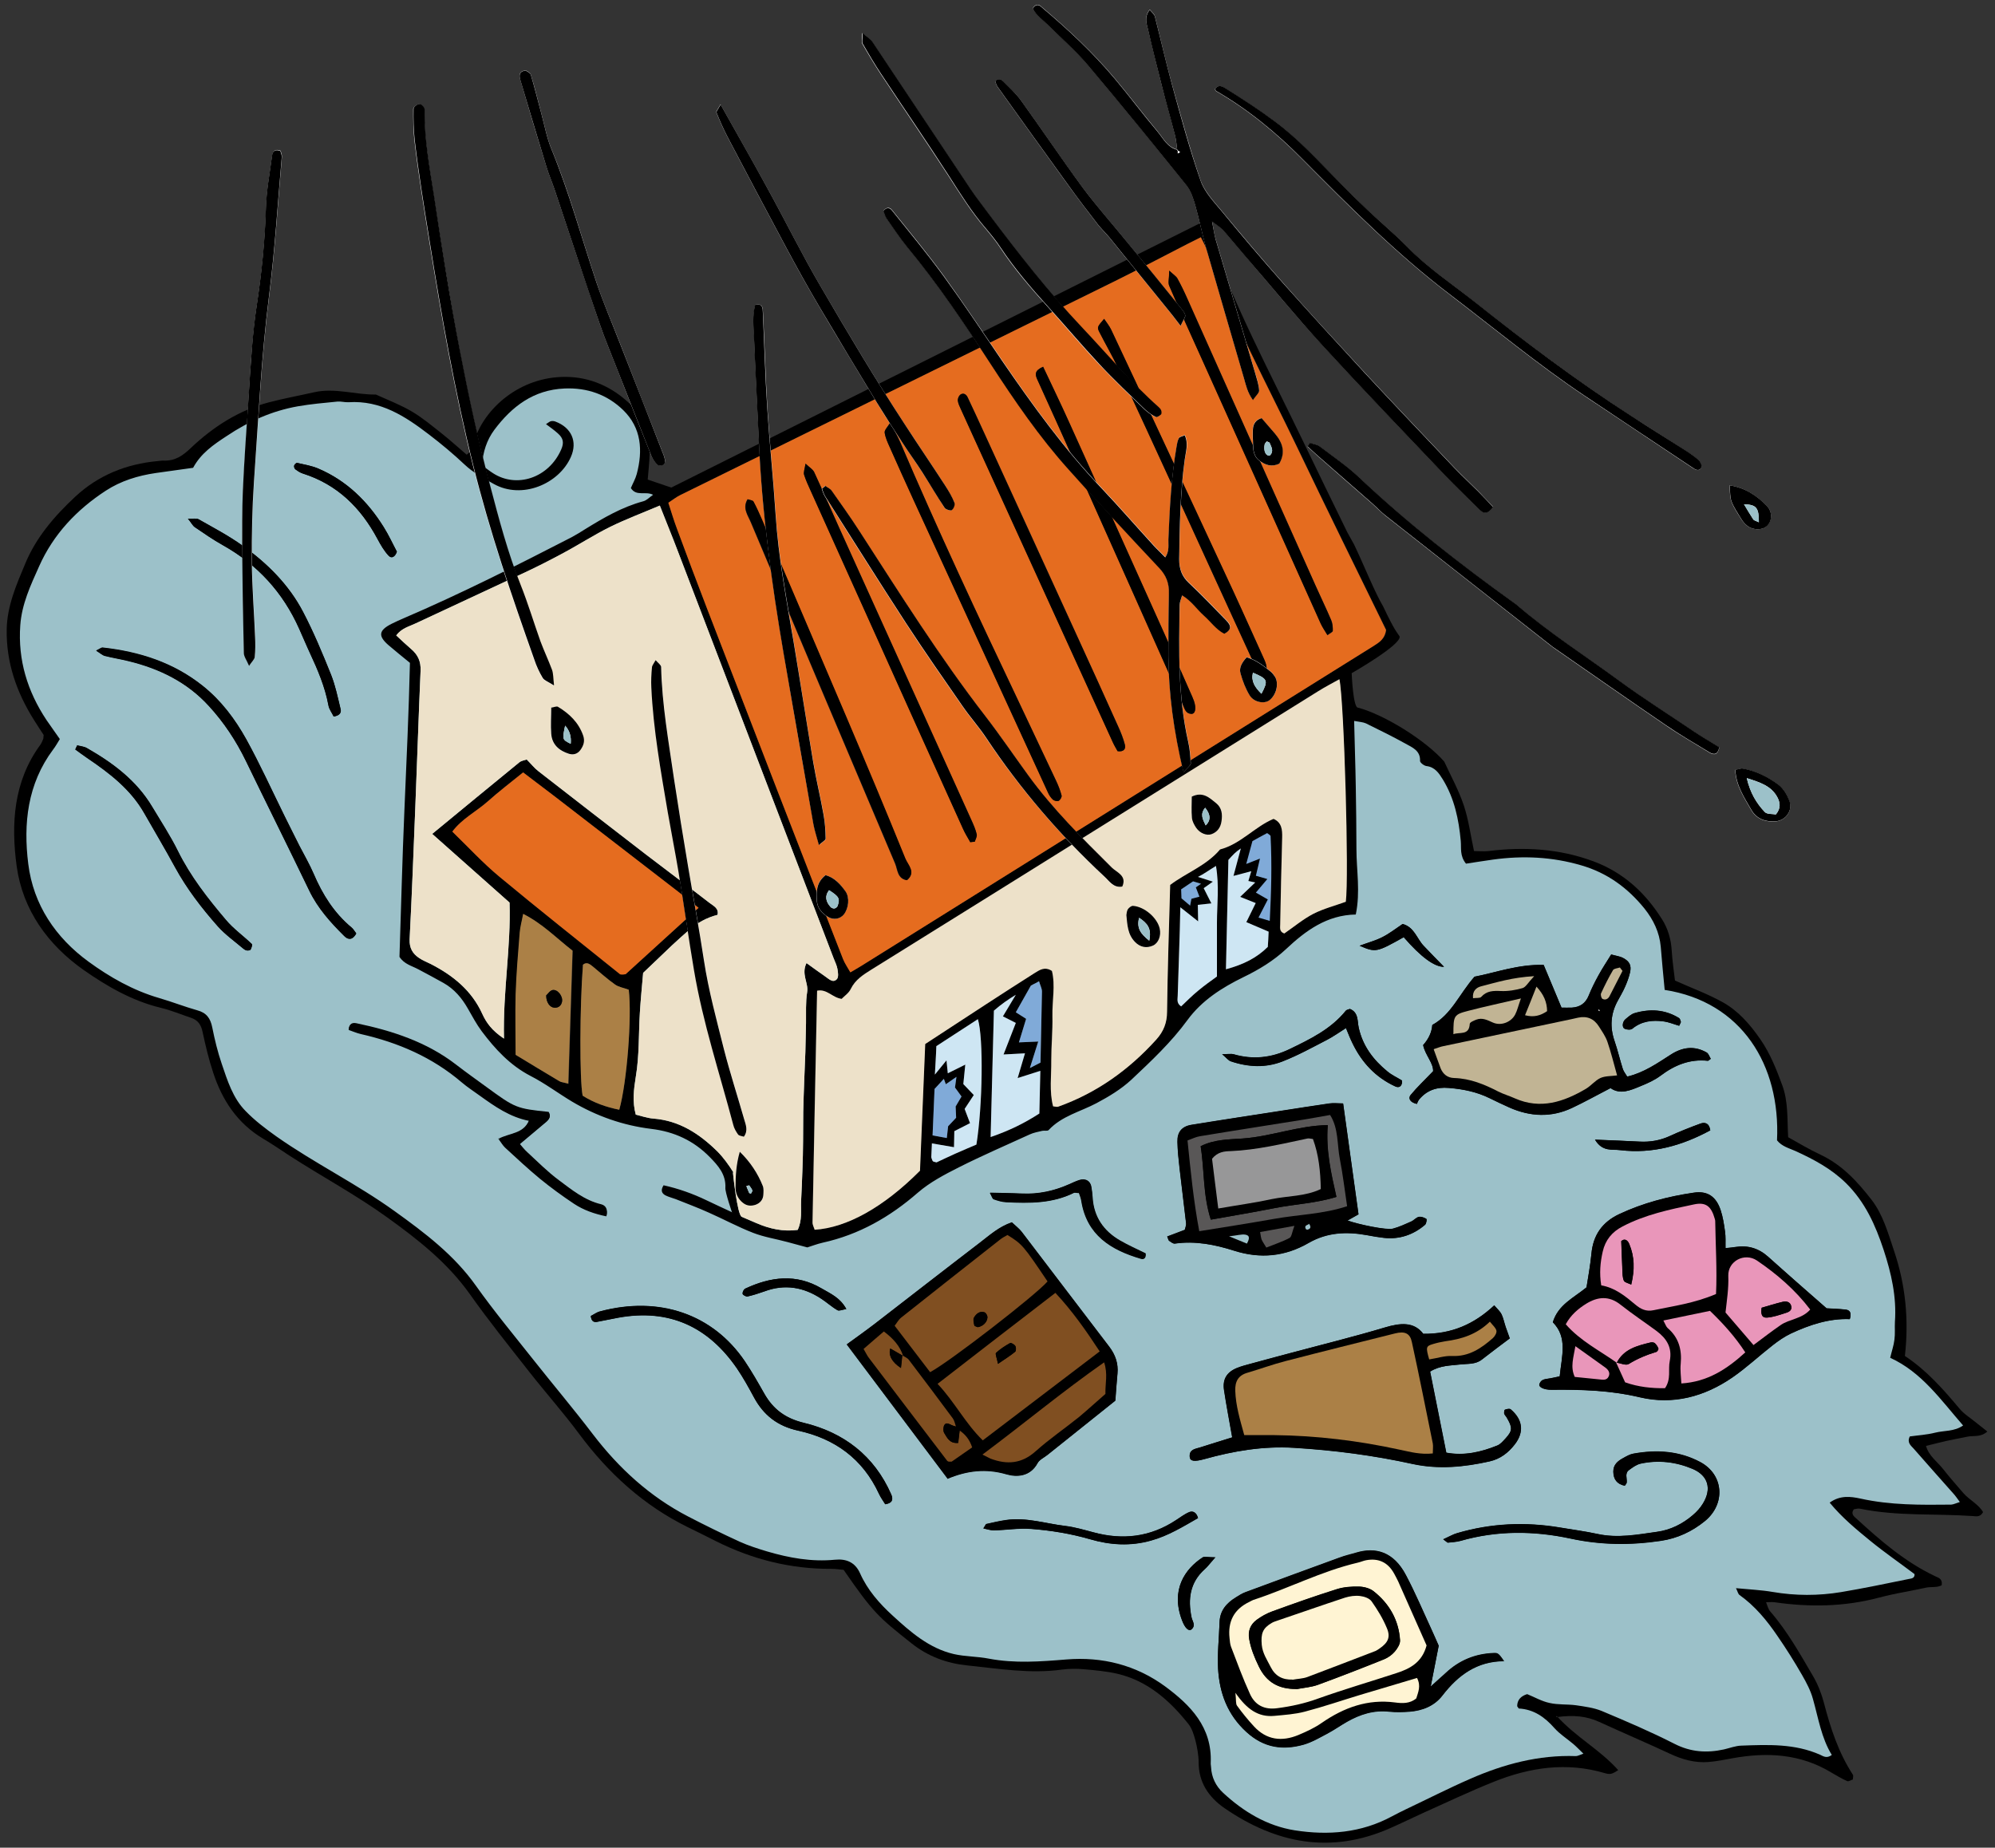 <?xml version="1.0" encoding="UTF-8"?>
<svg id="_レイヤー_2" data-name="レイヤー_2" xmlns="http://www.w3.org/2000/svg" xmlns:xlink="http://www.w3.org/1999/xlink" viewBox="0 0 122 113">
  <rect x="0" y="0" width="122" height="113" fill="#333333" stroke="none"/>
  <defs>
    <style>
      .cls-1 {
        fill: #804f21;
      }

      .cls-1, .cls-2, .cls-3, .cls-4, .cls-5, .cls-6, .cls-7, .cls-8, .cls-9, .cls-10, .cls-11, .cls-12, .cls-13, .cls-14 {
        fill-rule: evenodd;
      }

      .cls-2 {
        fill: #9cc1c9;
      }

      .cls-15, .cls-4 {
        fill: #fff;
      }

      .cls-3 {
        fill: #c1b494;
      }

      .cls-16 {
        fill: none;
      }

      .cls-5 {
        fill: #80aad8;
      }

      .cls-6 {
        fill: #595757;
      }

      .cls-7 {
        fill: #e56c1f;
      }

      .cls-9 {
        fill: #e996ba;
      }

      .cls-10 {
        fill: #979798;
      }

      .cls-11 {
        fill: #ede1c9;
      }

      .cls-12 {
        fill: #ab8046;
      }

      .cls-13 {
        fill: #cee6f3;
      }

      .cls-17 {
        clip-path: url(#clippath);
      }

      .cls-14 {
        fill: #fff4d3;
      }
    </style>
    <clipPath id="clippath">
      <rect class="cls-16" width="122" height="113"/>
    </clipPath>
  </defs>
  <g id="_レイヤー_1-2" data-name="レイヤー_1">
    <g class="cls-17">
      <g>
        <g>
          <path class="cls-8" d="M95.19,104.94c1.21,1.33,2.65,2.06,3.77,3.32-.16.09-.29.19-.43.22-.13.03-.27,0-.4-.04-2.33-.69-4.58-.35-6.78.53-1.47.59-2.9,1.27-4.35,1.92-.66.3-1.31.62-1.97.91-3.62,1.61-6.98.96-10.14-1.21-.97-.67-1.6-1.58-1.59-2.84,0-.37-.1-.96-.2-1.32-.1-.36-.21-.73-.43-1-1.15-1.44-2.5-2.64-4.36-3.07-.66-.15-1.34-.21-2.01-.27-.45-.04-.91-.04-1.36.02-1.96.27-3.89-.06-5.83-.26-1.22-.13-2.35-.54-3.36-1.34-2.03-1.61-2.35-1.88-4.16-4.5-.22-.02-.49-.06-.75-.06-2.5.01-4.84-.58-7.07-1.7-.57-.29-1.14-.57-1.71-.85-2.7-1.33-4.85-3.29-6.64-5.7-.97-1.31-2.06-2.53-3.07-3.82-1.23-1.57-2.48-3.12-3.63-4.75-1.37-1.92-3.17-3.33-5.06-4.69-1.92-1.38-3.99-2.49-5.97-3.77-.53-.35-1.06-.71-1.6-1.03-1.56-.93-2.5-2.34-3.05-4.03-.27-.81-.47-1.65-.65-2.49-.09-.45-.29-.74-.73-.88-.6-.2-1.19-.45-1.81-.6-1.76-.42-3.31-1.32-4.74-2.32-2.17-1.53-3.72-3.66-4.09-6.34-.35-2.58-.2-5.18,1.44-7.42.08-.11.13-.24.18-.36.02-.04.01-.09.03-.25-.17-.26-.39-.59-.6-.93-1.06-1.69-1.69-3.5-1.66-5.51.02-1.44.59-2.74,1.13-4.03.67-1.62,1.8-2.93,3.07-4.11,1.41-1.31,3.11-1.99,5.02-2.17.14-.01.27-.04.41-.03.68.02,1.15-.31,1.64-.78,1.36-1.29,2.92-2.29,4.75-2.78.92-.24,1.85-.41,2.78-.62,1.27-.29,2.52.16,3.78.14.74.34,1.51.63,2.2,1.04.66.39,1.25.89,1.86,1.37.49.39.96.82,1.49,1.27.33-.24.39-.59.49-.92.61-1.9,2.75-3.86,5.57-3.84,1.5.01,2.83.61,3.92,1.65.86.82,1.26,1.87,1.21,3.07-.02.49-.07.99-.12,1.56.45.15.9.31,1.44.49,10.76-5.38,21.58-10.79,32.46-16.23.17.29.34.5.42.74,1.55,4.37,3.73,8.45,5.73,12.6.9,1.88,1.82,3.75,2.73,5.62.12.23.26.46.41.74.58,1.2,1.26,2.92,1.79,3.81.71,1.5.82,1.54,1,1.82.14.5-2.93,2.25-2.93,2.25,0,0,.08,2.14.39,2.11,1.61.43,4.14,2,5.27,3.3.4.87.88,1.74,1.19,2.66.3.89.42,1.84.63,2.81.28,0,.58.03.88,0,2.19-.27,4.33-.15,6.43.63,1.82.68,3.16,1.91,4.18,3.53.37.58.56,1.23.6,1.93.04.63.13,1.25.2,1.83,1.03.46,2.01.82,2.91,1.32.96.53,1.68,1.36,2.31,2.27.6.87.98,1.83,1.34,2.81.37,1,.3,2.05.36,3.18.63.35,1.29.75,1.98,1.07,1.32.62,2.27,1.66,3.13,2.77.69.9,1,2.02,1.36,3.09.71,2.09.92,4.23.67,6.45,1.33.88,2.34,2.03,3.33,3.21.28.34.68.58,1.03.87.2.16.41.33.68.54-.4.36-.82.24-1.19.31-.44.09-.89.17-1.33.27-.4.09-.79.19-1.23.3.18.63.7.97,1.05,1.42.39.5.81.97,1.23,1.46.37.43.93.68,1.21,1.17-.18.33-.43.25-.63.24-2.3-.16-4.62.02-6.89-.45-.13-.03-.27.02-.39.04-.19.28.01.43.17.57,1.47,1.35,2.98,2.65,4.81,3.52.18.09.46.13.4.55-.27.16-.64.08-.97.15-.43.09-.85.18-1.28.26-.55.1-1.09.22-1.63.36-2.09.55-4.21.58-6.35.27-.13-.02-.27,0-.51,0,.09.22.13.43.26.57,1.05,1.21,1.82,2.6,2.62,3.96.29.5.51,1.06.66,1.63.4,1.54.89,3.04,1.77,4.39.04.06,0,.17,0,.29-.11.03-.26.14-.35.1-.33-.15-.64-.33-.96-.52-1.89-1.15-3.93-1.26-6.04-.88-.49.09-.98.19-1.47.23-.83.07-1.61-.15-2.36-.5-1.44-.67-2.89-1.29-4.33-1.95-.77-.35-1.55-.44-2.63-.29ZM73.43,14.51c-.32.16-.55.28-.78.39-1.49.77-2.97,1.55-4.47,2.29-8.85,4.37-17.71,8.72-26.57,13.08-.23.11-.44.28-.73.47.18.56.34,1.07.52,1.57.6,1.61,1.2,3.22,1.82,4.83,1.44,3.76,2.89,7.51,4.35,11.26,1.32,3.42,2.65,6.83,3.99,10.24.11.27.28.52.45.82.27-.16.47-.27.66-.39,5.76-3.6,11.53-7.2,17.29-10.8,4.69-2.93,9.38-5.86,14.06-8.78.35-.22.69-.44.75-.97-1.78-3.65-3.61-7.34-5.38-11.05-1.93-4.04-4.08-7.98-5.59-12.21-.09-.24-.22-.47-.36-.76ZM56.25,71.61c.11-2.57.21-5.14.32-7.76,1.22-.8,2.47-1.62,3.72-2.43.99-.64,1.97-1.28,2.97-1.91.3-.19.61-.42,1.06-.13.22.89,0,1.83.03,2.77.02.91-.08,1.81-.07,2.71.01.93-.12,1.88.11,2.8.15.01.25.05.32.02,2.35-.85,4.32-2.25,5.99-4.1.45-.5.65-1.03.66-1.71.04-2.58.13-5.16.19-7.75.98-.75,2.22-1.18,3.05-2.17,1.26-.33,2.1-1.38,3.27-1.87.51.22.55.67.53,1.14-.04,1.77-.08,3.53-.12,5.3,0,.2-.08.46.25.57.58-.4,1.14-.87,1.77-1.2.63-.32,1.33-.5,1.99-.74.2-1.47-.1-12.26-.39-13.61-.44.25-.87.48-1.29.73-4.58,2.85-9.15,5.7-13.72,8.55-4.53,2.83-9.07,5.65-13.61,8.48-.5.31-.99.62-1.26,1.18-.13.26-.4.44-.56.61-.58-.07-.89-.62-1.5-.5-.1,4.74-.19,9.45-.28,14.16,0,.16.09.32.13.46,1.96-.12,4.22-1.38,6.43-3.6ZM42.72,55.52c-.5-.39-.85-.67-1.2-.95-2.54-1.96-5.08-3.92-7.62-5.88-.64-.49-1.28-.97-1.91-1.45-.78.63-1.5,1.18-2.17,1.78-.7.62-1.57,1.05-2.16,1.84.98.95,1.87,1.92,2.87,2.75,2.43,2.02,4.91,3.98,7.37,5.96.03.03.09.03.13.03.04,0,.08,0,.23-.02,1.4-1.28,2.87-2.62,4.46-4.06ZM34.77,66.28c.09-2.8.17-5.46.26-8.13-.99-.77-1.84-1.65-3.02-2.25-.09.44-.19.79-.21,1.14-.1,1.26-.21,2.53-.25,3.79-.04,1.21,0,2.43,0,3.69.89.54,1.78,1.08,2.67,1.61.1.06.24.07.57.16ZM63.62,64.99l-.64.33.51-1.62-1.18.05.44-1.44-.63-.4.92-1.63c.26-.15.24-.11.5-.27.07.25.18.44.18.63-.03,1.45-.06,2.9-.09,4.35M62.23,65.94l.45-1.52-1.31.07.75-1.93-.79-.4.79-1.32c-.46.28-.91.59-1.34.97-.06,2.48-.13,5-.2,7.73,1.19-.41,2.1-.87,2.98-1.44.02-.87.04-1.74.06-2.61l-1.38.44ZM38.45,60.53c-.31-.11-.61-.16-.84-.32-.48-.34-.92-.74-1.37-1.11-.18-.14-.36-.29-.59-.1-.2,2.56-.21,7.05-.02,8.01.68.44,1.44.7,2.24.86.47-1.67.77-5.67.58-7.34ZM76.22,56.39l.57-1.16-.95-.38.92-.88-.42-.09.18-.6-1.09.29.45-1.68c-.35.24-.45.36-.76.7-.05,2.14-.1,4.31-.15,6.69,1.09-.3,1.87-.69,2.56-1.37.02-.31.04-.62.05-.93l-1.38-.59ZM72.18,55.49c-.03,1.8-.11,3.61-.16,5.41,0,.2-.09.45.21.65.34-.32.67-.66,1.04-.96.38-.32.78-.6,1.15-.87,0-1.15,0-2.22,0-3.3,0-1.11.15-2.22-.06-3.46-.43.26-.75.5-1.1.67l.91.29-.56.4.47.93-.83.09.02,1.01-1.1-.87ZM57,69.93l1.34.23.02-.98.96-.49-.33-.87.56-.85-.64-.67.12-1.19-1.07.53-.08-.79-.71.87c.03-.64.07-1.09.09-1.74.88-.57,1.7-1.1,2.54-1.65.35,1.14.29,5.31-.09,7.67-.4.17-.85.36-1.3.56-.41.18-.81.38-1.14.53-.14-.04-.19-.04-.22-.07-.03-.03-.04-.08-.06-.12-.01-.04-.04-.09-.04-.13.01-.29.03-.57.04-.86ZM57.15,66.6c-.05,1.12-.09,2.17-.12,2.84l.87.16.08-.72.49-.52-.03-.69.36-.61-.4-.55.09-.65-.65.45-.12-.33-.58.63Z"/>
          <path class="cls-2" d="M44.77,74.14c-.52-.24-1.04-.48-1.56-.73-.85-.41-1.73-.72-2.63-.92-.21.33-.09.51.12.62.2.1.42.15.63.23.67.27,1.35.52,2.01.82.91.4,1.79.88,2.72,1.24.67.26,1.39.37,2.09.56.38.1.77.21,1.22.33.26-.08.59-.21.94-.29,2.22-.49,4.11-1.57,5.82-3.06.74-.64,1.64-1.11,2.53-1.56,1.41-.71,2.87-1.34,4.31-2,.24-.11.51-.16.77-.22.13-.03.32.03.39-.05.8-.86,1.94-1.12,2.92-1.64.77-.41,1.5-.85,2.13-1.43,1.22-1.15,2.44-2.29,3.44-3.66.88-1.2,2.11-1.98,3.42-2.62.95-.46,1.84-1,2.6-1.71,1.21-1.14,2.51-2.09,4.27-2.12.29-1.4.04-2.7.04-4,0-1.27-.02-2.54-.04-3.81-.02-1.31-.07-2.61-.1-4.03.32.06.54.07.72.15.81.4,1.63.8,2.42,1.24.41.23.92.42.89,1.06,0,.1.24.29.39.31.52.06.77.44,1.01.83.7,1.15.97,2.43,1.09,3.75.04.44-.07.91.32,1.39.52-.08,1.09-.17,1.66-.25,1.82-.25,3.6-.17,5.38.35,1.59.46,2.84,1.37,3.87,2.64.55.69.92,1.45,1,2.34.07.86.15,1.71.24,2.64,4.7.73,7.09,4.59,6.87,9.2.29.37.73.48,1.14.66,1.11.51,2.17,1.07,3.07,1.95,1.18,1.16,1.81,2.58,2.31,4.09.47,1.43.8,2.88.69,4.4-.02.36.02.73-.03,1.09-.04.35-.16.69-.26,1.11,1.93.88,3.09,2.57,4.46,4.14-.54.38-1.16.3-1.71.44-.51.13-1.05.16-1.55.23-.19.38.07.56.24.75.8.92,1.62,1.83,2.43,2.75.12.13.22.28.39.51-.23.07-.38.15-.53.16-1.86.02-3.71.04-5.55-.37-.6-.13-1.25-.21-1.88.25.75.91,1.62,1.63,2.49,2.34.87.71,1.8,1.35,2.7,2.03.02.27-.22.27-.36.3-1.38.28-2.75.57-4.13.8-1.39.23-2.79.23-4.19-.01-.7-.12-1.42-.15-2.24-.23.11.22.13.36.22.42.94.67,1.66,1.54,2.3,2.48.54.78,1.05,1.59,1.52,2.41.27.47.53.96.67,1.48.33,1.16.51,2.37,1.15,3.41-.32.24-.53.07-.71-.01-1.55-.69-3.18-.62-4.82-.56-.36.01-.71.15-1.06.23-1.05.23-2.03.17-3.03-.34-1.45-.74-2.95-1.38-4.45-2.01-.49-.2-1.04-.27-1.58-.35-.53-.07-1.09-.02-1.61-.14-.48-.1-.92-.36-1.37-.54-.39.12-.61.36-.61.74.05.07.08.13.1.14.92.05,1.59.53,2.18,1.2.33.37.76.64,1.14.96.19.16.37.35.63.6-.23.08-.35.15-.46.15-2.27-.08-4.41.49-6.46,1.39-1.33.58-2.62,1.24-3.93,1.86-.29.14-.57.28-.85.43-1.88,1.02-3.9,1.18-5.95.86-1.7-.27-3.14-1.14-4.39-2.3-.44-.41-.7-.94-.73-1.56,0-.09-.03-.18-.02-.27.09-2.18-1.24-3.53-2.8-4.68-1.78-1.3-3.83-1.82-6.03-1.64-1.58.13-3.16.25-4.74-.05-.71-.14-1.44-.12-2.14-.28-1.51-.35-2.65-1.35-3.75-2.36-.8-.73-1.53-1.56-1.98-2.57-.3-.68-.84-.91-1.54-.84-1.43.14-2.8-.11-4.16-.51-.56-.17-1.13-.35-1.66-.59-1.07-.49-2.13-1.01-3.17-1.55-2.33-1.21-4.22-2.94-5.81-5.02-1.18-1.55-2.44-3.04-3.65-4.57-1.18-1.49-2.4-2.96-3.5-4.51-1.34-1.89-3.13-3.24-4.98-4.57-2.32-1.67-4.9-2.93-7.23-4.57-.66-.47-1.32-.97-1.88-1.55-.78-.79-1.11-1.86-1.46-2.89-.25-.73-.43-1.48-.58-2.23-.11-.55-.35-.89-.91-1.04-.78-.22-1.54-.52-2.33-.75-1.59-.46-3.03-1.28-4.33-2.23-2-1.46-3.37-3.47-3.68-5.97-.31-2.47-.05-4.9,1.52-7,.14-.18.25-.38.41-.64-.26-.38-.55-.77-.82-1.17-1.16-1.75-1.75-3.66-1.6-5.78.09-1.3.63-2.45,1.15-3.61.87-1.96,2.3-3.47,4.08-4.63.92-.6,1.96-.92,3.05-1.08.76-.11,1.52-.21,2.29-.32.48-.89,1.24-1.41,2.05-1.94,1.34-.9,2.77-1.54,4.35-1.82.8-.14,1.61-.21,2.42-.29.22-.02.45.05.68.04,1.96-.13,3.47.86,4.92,1.97.76.58,1.49,1.19,2.18,1.84.54.51,1.17.84,1.79,1.19,1.72.96,3.98,0,4.71-1.65.42-.94.04-1.8-.95-2.17-.08-.03-.18-.04-.27-.02-.08.02-.14.08-.3.18.27.2.51.37.73.57.33.29.38.57.2.98-.77,1.76-2.74,2.38-4.17,1.45-.22-.14-.43-.31-.67-.48.05-.82.29-1.55.75-2.17,1.07-1.43,2.4-2.45,4.29-2.53,1.39-.06,2.61.37,3.59,1.32,1.12,1.09,1.21,2.47.83,3.91-.08.3-.24.57-.36.86.34.53.88.17,1.36.41-.23.16-.4.35-.61.4-1.29.35-2.42,1.01-3.54,1.7-.27.17-.54.34-.82.49-3.38,1.74-6.78,3.46-10.28,4.96-.25.11-.5.22-.74.34-.79.4-.84.74-.2,1.3.41.35.83.69,1.32,1.09-.07,3-.21,6.02-.34,9.05-.13,2.99-.2,5.97-.3,8.93.29.45.76.55,1.15.76.52.28,1.04.55,1.55.84.65.37,1.11.91,1.48,1.56.27.47.53.96.85,1.39.82,1.09,1.73,2.08,2.98,2.73.88.45,1.69,1.06,2.54,1.57,1.5.89,3.12,1.46,4.84,1.67,1.42.17,2.6.72,3.59,1.73.51.52.99,1.06.95,1.87-.03.25.42,1.55.42,1.55ZM44.85,71.7c-.29-.46-.61-.91-.99-1.29-1.09-1.07-2.32-1.88-3.91-2-.36-.03-.7-.15-1.07-.24-.22-.79-.12-1.57,0-2.31.22-1.31.17-2.62.25-3.93.05-.81.13-1.62.2-2.43.59-.56,1.17-1.12,1.76-1.68.33-.31.67-.61,1.01-.91q.8-.71,1.78-.96c.09-.41-.26-.55-.49-.73-1.29-1-2.6-1.97-3.9-2.97-2.19-1.69-4.38-3.38-6.56-5.08-.25-.19-.44-.44-.72-.72-.14.05-.33.07-.46.18-1.75,1.43-3.5,2.87-5.32,4.37,1.6,1.42,3.16,2.81,4.73,4.2.09,2.74-.41,5.4-.34,8.32-.75-.5-1.08-.98-1.32-1.5-.65-1.44-1.79-2.36-3.15-3.06-.24-.12-.5-.22-.72-.37-.4-.27-.6-.61-.58-1.14.14-2.72.24-5.43.35-8.15.11-2.76.2-5.53.32-8.29.02-.56-.16-.96-.57-1.31-.3-.26-.59-.53-.92-.84.33-.44.78-.54,1.18-.73,2.17-1.02,4.35-2.02,6.52-3.04.82-.38,1.63-.79,2.43-1.22,1-.53,1.95-1.15,2.96-1.65.96-.47,1.97-.85,3.03-1.3.39,1,.77,1.91,1.12,2.84,3.17,8.28,6.34,16.57,9.51,24.85.08.21.19.42.23.64.04.21.08.51-.03.63-.24.26-.48,0-.7-.15-.36-.25-.72-.51-1.16-.83-.34.68.13,1.21.04,1.77-.1.62-.06,1.26-.07,1.9-.02.59-.02,1.18-.04,1.77-.02.59-.05,1.17-.07,1.76-.02.63-.05,1.27-.06,1.9-.01.59,0,1.18-.01,1.77,0,.59-.02,1.18-.04,1.77-.02.63-.05,1.27-.08,1.9-.03.58.08,1.17-.21,1.78-.89.12-1.72-.07-2.51-.41-.3-.13-.61-.26-.91-.39-.28-.12-.54-2.71-.54-2.71ZM95.38,84.18c-.23.05-.4.09-.57.12-.26.05-.56.02-.67.35-.07.19.29.36.75.35,1.81-.02,3.6.03,5.39.46,2.04.48,3.96-.04,5.67-1.22.85-.59,1.62-1.31,2.44-1.95.35-.28.73-.54,1.13-.73,1.15-.54,2.34-.93,3.6-.88.11-.34.03-.55-.24-.58-.44-.05-.89-.07-1.18-.08-1.26-1.11-2.42-2.12-3.57-3.15-.58-.52-1.24-.72-2-.6-.17.03-.33.04-.61.07,0-.39.01-.71-.03-1.01-.06-.44-.13-.9-.27-1.32-.28-.83-.81-1.19-1.65-1.06-1.57.23-3.1.63-4.55,1.31-1.04.49-1.6,1.28-1.7,2.43-.07.71-.2,1.42-.3,2.05-.81.66-1.73,1.06-2.06,2.13.92.93.55,2.07.42,3.32ZM57.94,90.43c1.21-.52,2.37-.64,3.61-.28.65.19,1.46.14,1.9-.67.12-.22.41-.35.62-.52,1.37-1.1,2.75-2.2,4.14-3.31.04-.57.08-1.11.13-1.65.06-.62-.13-1.15-.5-1.64-1.79-2.34-3.57-4.68-5.35-7.02-.16-.21-.38-.37-.61-.59-.78.26-1.35.78-1.95,1.24-2.16,1.65-4.3,3.32-6.45,4.98-.53.41-1.07.79-1.69,1.24,2.05,2.73,4.05,5.4,6.16,8.2ZM86.65,67.51s.06-.17.14-.27c.47-.56,1.07-.77,1.81-.7.87.07,1.7.24,2.48.62.41.2.82.4,1.23.58,1.27.56,2.55.62,3.81.03.77-.36,1.52-.78,2.37-1.22.59.42,1.23.13,1.86-.13.42-.17.84-.36,1.2-.63.86-.65,1.79-1.03,2.89-.91.04,0,.08-.05.18-.12-.08-.13-.13-.33-.26-.39-.75-.43-1.48-.32-2.18.13-.83.53-1.64,1.11-2.67,1.35-.1-.17-.22-.31-.27-.47-.18-.56-.31-1.13-.5-1.69-.3-.86-.25-1.68.19-2.48.15-.28.31-.55.44-.84.13-.29.24-.59.31-.89.1-.42-.03-.68-.43-.89-.19-.1-.42-.13-.72-.21-.27.44-.54.85-.78,1.28-.22.4-.42.8-.59,1.22-.19.48-.53.72-1.03.75-.22.01-.43,0-.64,0-.38-.9-.72-1.73-1.09-2.61-1.55-.05-2.95.47-4.23.72-.94,1.08-1.41,2.32-2.58,2.95q-.05.66-.56,1.23c.12.61.63,1.09.61,1.6-.52.55-.98.98-1.38,1.46-.15.18-.06.44.39.54ZM91.99,101.6c-.34-.49-.39-.52-.63-.51-1.14.04-2.12.44-2.95,1.22-.24.22-.49.43-.92.83.19-.97.33-1.68.49-2.5-.11-.25-.27-.62-.44-.99-.51-1.11-.99-2.24-1.56-3.32-.76-1.45-1.87-1.73-3.04-1.38-.35.1-.7.18-1.04.31-1.92.7-3.83,1.4-5.74,2.11-.21.08-.4.2-.59.32-.57.35-.97.81-.99,1.52-.03.95-.14,1.9-.09,2.84.09,1.49.57,2.8,1.73,3.86,1.06.97,2.23,1.14,3.52.77.51-.15.99-.43,1.47-.69.4-.21.77-.47,1.16-.7.81-.46,1.65-.73,2.6-.62.4.04.82.03,1.22,0,.8-.06,1.53-.35,2.02-.99.95-1.24,2.11-2.09,3.78-2.1ZM75.36,87.91c-.77.24-1.38.42-1.98.62-.29.09-.66.12-.63.56.02.29.28.32.9.15,1.79-.5,3.6-.81,5.49-.69,2.45.15,4.86.46,7.25.99,1.58.34,3.15.19,4.7-.16.65-.15,1.14-.53,1.54-1.04.58-.75.49-1.51-.25-2.14-.07-.06-.24-.02-.35.02-.04.01-.06.16-.05.23.02.08.09.15.14.22.38.64.38.82-.05,1.3-.15.16-.31.36-.51.44-1,.41-2.04.64-3.12.44-.34-1.7-.67-3.34-.99-4.96.61-.39,1.25-.37,1.87-.44.44-.05.91.01,1.3-.3.56-.44,1.13-.86,1.7-1.29-.1-.28-.18-.49-.25-.7-.08-.25-.13-.52-.25-.77-.09-.18-.25-.32-.45-.55-1.23,1.15-2.61,1.76-4.34,1.74-.57-.75-1.4-.67-2.34-.39-1.91.57-3.84,1.04-5.76,1.56-.83.22-1.66.45-2.49.67-.26.07-.52.14-.78.24-.64.25-.92.69-.81,1.37.14.93.32,1.86.5,2.89ZM71.38,75.63c.07.17.07.23.11.25.11.07.24.18.35.17,1.25-.18,2.46.07,3.61.43,1.63.52,3.13.36,4.57-.47,1.13-.65,2.31-.7,3.54-.48.36.06.71.13,1.07.17.95.11,1.79-.18,2.51-.8.08-.07.12-.34.08-.36-.13-.08-.32-.15-.46-.12-.16.03-.3.21-.46.28-.37.16-.74.34-1.13.44-.39.1-2.11-.26-2.77-.5.23-.13.45-.26.67-.38-.32-2.28-.63-4.51-.94-6.78-.31,0-.57-.03-.83,0-.98.14-1.96.3-2.95.45-1.83.29-3.67.56-5.5.86-.59.1-.87.45-.85,1.04.01.54.07,1.08.13,1.62.13,1.13.27,2.25.4,3.37.01.12-.05.25-.08.39-.35.13-.68.26-1.08.41ZM21.78,57.09c-.11-.15-.18-.27-.28-.35-1.07-.89-1.78-2.03-2.32-3.29-.25-.58-.57-1.13-.86-1.69-.31-.6-.61-1.21-.91-1.82-.78-1.58-1.51-3.19-2.36-4.73-.68-1.22-1.52-2.35-2.64-3.24-1.8-1.44-3.88-2.09-6.12-2.35-.09-.01-.19.08-.41.18.25.15.38.28.53.32.48.12.98.2,1.46.32,1.89.46,3.58,1.29,4.9,2.74.92,1,1.67,2.13,2.27,3.37,1.28,2.64,2.59,5.27,3.87,7.92.52,1.08,1.3,1.95,2.14,2.78.2.2.47.31.73-.14ZM88.25,94.14c.22.16.26.21.29.21.26-.03.53-.04.78-.11,2.23-.64,4.48-.62,6.72-.14,1.85.4,3.67.42,5.52.14,1.02-.15,1.91-.57,2.7-1.21,1.27-1.04,1.17-2.84-.29-3.61-1.29-.68-2.68-.76-4.09-.51-.22.04-.42.16-.62.27-.33.18-.61.4-.6.83,0,.47.23.76.7.86.04-.07.12-.13.12-.21.02-.26-.13-.56.14-.75.22-.16.44-.33.7-.39,1.09-.24,2.17-.11,3.19.32.96.41,1.18,1.22.63,2.12-.16.26-.38.5-.62.71-.63.54-1.37.91-2.19,1.02-1.2.17-2.41.4-3.64.13-.75-.17-1.51-.26-2.27-.39-2.13-.36-4.23-.27-6.31.34-.25.07-.47.21-.86.38ZM30.48,69.65c.16.21.26.4.41.54.7.64,1.4,1.3,2.13,1.9.66.54,1.36,1.05,2.08,1.53.59.39,1.25.62,1.98.77.09-.4-.06-.63-.33-.7-1-.25-1.78-.88-2.58-1.47-.69-.52-1.3-1.13-1.93-1.71-.18-.16-.33-.36-.47-.52.59-.5,1.11-.93,1.63-1.37.18-.15.3-.34.14-.58-1.97-.21-2.06-.24-3.8-1.52-.62-.46-1.25-.9-1.86-1.37-1.8-1.39-3.9-2.07-6.09-2.53-.25-.05-.44,0-.47.37.24.08.48.19.74.25,2.29.52,4.38,1.42,6.18,2.96.34.29.73.54,1.1.81.92.66,1.84,1.31,3.01,1.54-.35.85-1.21.77-1.88,1.14ZM54.14,92c.45-.07.49-.3.36-.6-1.04-2.37-2.9-3.79-5.36-4.38-1.12-.27-1.86-.83-2.4-1.78-.38-.67-.76-1.34-1.19-1.98-1.95-2.88-5.23-4.02-8.86-3.05-.2.05-.38.19-.56.28.03.28.15.39.36.36.44-.08.88-.18,1.33-.26,3.1-.56,5.49.55,7.25,3.11.38.56.71,1.16,1.03,1.75.59,1.1,1.45,1.77,2.71,2.05,2.24.49,3.95,1.72,4.94,3.86.11.24.27.45.39.65ZM4.72,45.58c-.04.09-.08.17-.12.26.25.18.49.36.74.53,1.36.92,2.65,1.91,3.48,3.37.63,1.1,1.28,2.19,1.88,3.3.72,1.32,1.63,2.5,2.62,3.62.45.5,1.01.9,1.53,1.34.07.06.15.11.23.13.08.01.21,0,.24-.05.06-.1.12-.3.07-.34-.52-.5-1.12-.93-1.58-1.47-1.11-1.31-2.17-2.66-2.94-4.22-.46-.93-1.03-1.8-1.57-2.7-.96-1.61-2.4-2.68-3.99-3.59-.17-.1-.4-.11-.6-.17ZM20.4,43.82c.33-.04.5-.2.43-.46-.17-.7-.32-1.42-.58-2.09-.52-1.3-1.06-2.6-1.71-3.84-.87-1.67-2.2-2.99-3.72-4.07-.84-.6-1.77-1.09-2.67-1.6-.13-.07-.32-.03-.65-.04.21.26.29.43.42.52.56.38,1.12.77,1.71,1.1,2.12,1.19,3.68,2.89,4.67,5.11.22.49.43,1,.66,1.49.48,1.03.92,2.06,1.13,3.19.04.25.22.47.32.69ZM74.73,64.47c.28.24.39.39.53.44,1.06.36,2.15.42,3.19,0,.92-.36,1.8-.85,2.68-1.3.39-.2.75-.46,1.18-.73.15.36.26.65.4.93.57,1.18,1.42,2.09,2.62,2.64.24.11.43-.02.41-.36-.29-.18-.62-.33-.9-.56-.86-.7-1.5-1.54-1.75-2.67-.09-.41,0-.94-.54-1.15-.1.04-.21.05-.25.11-.91,1.13-2.18,1.74-3.44,2.35-1.1.53-2.24.66-3.43.31-.15-.04-.33,0-.7,0ZM65.97,72.95c.05.15.13.32.15.49.33,2.1,1.81,3.01,3.65,3.55.23.07.29-.12.27-.32-.53-.26-1.06-.49-1.57-.79-1-.58-1.6-1.45-1.67-2.63-.01-.23-.03-.45-.08-.67-.07-.35-.36-.51-.72-.4-.22.07-.42.16-.63.26-.93.41-1.89.62-2.9.57-.62-.03-1.24-.04-1.94-.05.11.19.15.36.23.39.25.09.52.17.78.18,1.41.07,2.81.08,4.12-.57.07-.03.16,0,.29.01ZM73.26,92.85c-.09-.35-.31-.46-.53-.38-.29.12-.54.32-.81.49-1.57,1.04-3.26,1.24-5.06.75-.57-.15-1.14-.32-1.72-.39-1.21-.14-2.39-.54-3.63-.36-.4.06-.8.15-1.19.24-.05.01-.08.12-.19.27.25.05.45.12.64.12.76-.02,1.54-.15,2.29-.09,1.21.1,2.42.29,3.59.63,1.23.36,2.48.44,3.74.08,1.04-.29,1.95-.85,2.86-1.37ZM24.27,33.74c-.26-.49-.5-1.02-.81-1.51-.98-1.57-2.26-2.83-3.99-3.57-.41-.17-.86-.25-1.3-.35-.05-.01-.16.09-.18.16-.02.07.01.19.07.23.14.11.3.21.46.26,2.11.67,3.55,2.1,4.57,4.01.19.36.4.72.67,1.01.19.21.41.07.51-.24ZM97.54,69.7c.45.76,1.05.57,1.54.64,1.99.24,3.8-.28,5.51-1.21-.07-.46-.34-.51-.61-.41-.63.23-1.26.48-1.87.76-.59.27-1.2.38-1.84.34-.85-.05-1.69-.08-2.73-.12ZM51.75,80.06c-.38-.7-.97-.94-1.51-1.26-1.56-.92-3.12-.71-4.67.01-.09.04-.18.22-.16.32.01.07.21.18.3.16.35-.08.69-.19,1.03-.31,1.24-.47,2.4-.27,3.48.45.34.22.64.5.99.7.1.06.29-.03.53-.07ZM74.33,95.24c-.47,0-.67-.06-.78,0-1.1.72-1.97,2-1.27,3.85.18.47.41.7.58.55.28-.24.06-.49,0-.73-.23-1.12-.1-2.14.81-2.95.16-.14.29-.32.65-.73ZM85.84,57.32q1.58,1.82,2.46,1.81c-.44-.45-.85-.86-1.24-1.28-.42-.45-.57-1.15-1.29-1.34-.42.28-.81.59-1.25.81-.41.21-.87.33-1.38.52.98.42,1.04.41,2.69-.52ZM102.69,62.73c.07-.16.11-.2.1-.23-.02-.08-.05-.19-.11-.23-.86-.53-1.78-.58-2.73-.3-.2.06-.38.23-.55.37-.19.16-.22.5-.05.58.13.06.37.08.47,0,.57-.47,1.23-.54,1.91-.45.31.04.6.16.96.27Z"/>
          <path class="cls-7" d="M73.43,14.51c.14.29.28.51.36.76,1.52,4.23,3.66,8.17,5.59,12.21,1.78,3.72,3.6,7.41,5.38,11.05-.07.53-.4.75-.75.97-4.69,2.93-9.38,5.85-14.06,8.78-5.77,3.6-11.53,7.2-17.29,10.8-.19.12-.39.23-.66.39-.16-.29-.34-.54-.45-.82-1.34-3.41-2.66-6.82-3.99-10.24-1.45-3.75-2.9-7.51-4.35-11.26-.62-1.6-1.22-3.21-1.82-4.83-.19-.5-.34-1.02-.52-1.57.29-.19.5-.36.73-.47,8.85-4.36,17.71-8.72,26.57-13.08,1.5-.74,2.98-1.53,4.47-2.29.23-.12.47-.24.78-.39ZM54.44,25.84c-.17.28-.36.46-.34.61.04.31.18.6.31.89.48,1.08.96,2.15,1.45,3.22,2.74,5.96,5.48,11.92,8.22,17.89.07.16.17.32.3.44.08.08.27.13.36.08.09-.04.2-.23.18-.32-.08-.3-.19-.6-.33-.89-.77-1.64-1.54-3.27-2.32-4.91-2.49-5.23-4.94-10.48-7.22-15.81-.16-.37-.36-.72-.61-1.21ZM45.71,30.53c-.33.55.02.99.2,1.42,2.93,6.96,5.87,13.91,8.82,20.86.16.38.13.93.72,1.02.58-.48.06-.93-.1-1.32-1.18-2.89-2.38-5.77-3.6-8.64-1.71-4.04-3.44-8.07-5.17-12.1-.16-.37-.32-.75-.52-1.1-.05-.08-.23-.09-.37-.14ZM59.33,51.5c.09,0,.18-.02.28-.03.04-.15.15-.32.12-.45-.07-.3-.2-.6-.33-.88-1.32-2.93-2.64-5.85-3.97-8.78-1.38-3.05-2.76-6.1-4.14-9.15-.5-1.11-.99-2.23-1.5-3.34-.08-.17-.28-.28-.53-.52-.05.33-.13.52-.09.67.1.34.26.67.41,1,1.39,3.09,2.78,6.19,4.18,9.28,1.71,3.8,3.42,7.59,5.13,11.38.13.28.29.54.44.81ZM81.18,38.85c.16-.12.33-.19.33-.27,0-.22-.01-.46-.1-.65-.3-.71-.64-1.4-.95-2.1-2.62-5.86-5.23-11.72-7.85-17.57-.19-.41-.38-.82-.6-1.22-.07-.13-.22-.22-.5-.48,0,.46-.09.73,0,.93.66,1.54,1.35,3.06,2.04,4.58,1.3,2.88,2.6,5.76,3.89,8.65,1.11,2.47,2.22,4.95,3.33,7.42.11.24.26.45.42.72ZM68.34,45.94c.39.06.51-.15.46-.38-.1-.39-.25-.77-.42-1.14-.82-1.82-1.65-3.63-2.47-5.44-1.9-4.16-3.8-8.32-5.71-12.48-.34-.74-.68-1.48-1.03-2.22-.09-.18-.26-.27-.44-.14-.09.07-.16.24-.15.36.02.17.1.35.18.51.54,1.2,1.08,2.39,1.63,3.58,2.55,5.6,5.11,11.21,7.67,16.81.09.2.21.39.29.54ZM77.27,41.6c.33-.61.18-.98,0-1.36-.62-1.36-1.22-2.72-1.85-4.08-1.52-3.29-3.06-6.57-4.59-9.85-.96-2.05-1.92-4.1-2.88-6.15-.11-.23-.27-.43-.43-.66-.43.5-.44.51-.28.83.37.72.78,1.43,1.13,2.17,1.15,2.46,2.28,4.93,3.42,7.4,1.64,3.58,3.27,7.17,4.92,10.74.12.28.3.52.56.96ZM63.79,22.43c-.53.23-.49.47-.37.75.8,1.77,1.61,3.54,2.4,5.32,2.18,4.87,4.35,9.74,6.52,14.61.1.23.15.53.51.55.25.01.32-.34.16-.8-.06-.17-.13-.34-.21-.5-.69-1.57-1.38-3.14-2.09-4.71-1.78-3.96-3.56-7.92-5.35-11.87-.5-1.11-1.03-2.2-1.57-3.35Z"/>
          <path class="cls-11" d="M56.25,71.61c-2.21,2.22-4.47,3.48-6.43,3.6-.04-.14-.14-.31-.13-.46.09-4.71.18-9.42.28-14.16.61-.12.92.42,1.5.5.16-.17.44-.35.56-.61.28-.57.77-.87,1.26-1.18,4.54-2.82,9.07-5.65,13.61-8.48,4.57-2.85,9.15-5.7,13.72-8.55.41-.26.84-.48,1.29-.73.29,1.35.59,12.13.39,13.61-.66.24-1.36.42-1.99.74-.63.33-1.19.8-1.77,1.2-.32-.11-.25-.37-.25-.57.03-1.77.07-3.53.12-5.3.01-.47-.02-.92-.53-1.14-1.16.49-2.01,1.54-3.27,1.87-.83.99-2.07,1.43-3.05,2.17-.07,2.59-.16,5.17-.19,7.75,0,.68-.21,1.21-.66,1.71-1.67,1.85-3.64,3.26-5.99,4.1-.08.03-.18,0-.32-.02-.24-.92-.1-1.86-.11-2.8,0-.91.09-1.81.07-2.71-.02-.94.19-1.88-.03-2.77-.45-.29-.76-.05-1.06.13-1,.63-1.98,1.27-2.97,1.91-1.25.81-2.5,1.64-3.72,2.43-.11,2.62-.21,5.19-.32,7.76Z"/>
          <path class="cls-7" d="M42.72,55.52c-1.58,1.44-3.05,2.78-4.46,4.06-.14.02-.18.03-.23.02-.04,0-.1,0-.13-.03-2.46-1.98-4.94-3.94-7.37-5.96-1-.83-1.89-1.8-2.87-2.75.59-.79,1.46-1.22,2.16-1.84.67-.6,1.39-1.15,2.17-1.78.63.48,1.27.96,1.91,1.45,2.54,1.96,5.08,3.92,7.62,5.88.35.28.71.56,1.2.95Z"/>
          <path class="cls-12" d="M34.77,66.28c-.32-.09-.46-.09-.57-.16-.89-.53-1.78-1.07-2.67-1.61,0-1.26-.03-2.47,0-3.69.04-1.26.15-2.53.25-3.79.03-.35.13-.69.21-1.14,1.19.6,2.03,1.48,3.02,2.25-.09,2.67-.17,5.33-.26,8.13ZM33.4,60.88c0,.43.23.74.51.75.25.01.42-.14.46-.37.07-.34-.27-.77-.58-.71-.17.04-.3.25-.39.33Z"/>
          <path class="cls-12" d="M38.45,60.53c.2,1.67-.11,5.67-.58,7.34-.8-.16-1.56-.43-2.24-.86-.19-.96-.18-5.45.02-8.01.23-.19.41-.04.59.1.45.37.89.77,1.37,1.11.22.16.53.2.84.32Z"/>
          <path class="cls-8" d="M95.38,84.18c.12-1.25.5-2.39-.42-3.32.33-1.07,1.25-1.47,2.06-2.13.1-.63.23-1.34.3-2.05.11-1.15.66-1.94,1.7-2.43,1.45-.68,2.98-1.08,4.55-1.31.85-.13,1.37.23,1.65,1.06.14.42.21.87.27,1.32.05.3.02.61.03,1.01.28-.03.44-.04.61-.07.76-.12,1.42.08,2,.6,1.14,1.03,2.3,2.04,3.57,3.15.29.02.74.03,1.18.08.28.04.35.24.24.58-1.26-.05-2.45.35-3.6.88-.4.19-.78.46-1.13.73-.82.64-1.58,1.36-2.44,1.95-1.71,1.18-3.64,1.7-5.67,1.22-1.79-.42-3.58-.48-5.39-.46-.46,0-.82-.16-.75-.35.11-.33.41-.29.67-.35.17-.03.34-.07.57-.12ZM98.84,83.33c.18.4.37.8.55,1.21.81.29,1.64.37,2.44.36.39-.57.18-1.14.29-1.66.17-.83-.2-1.39-.82-1.85-.72-.54-1.48-1.03-2.18-1.59-.72-.57-1.41-.5-2.12-.06-.49.31-.93.69-1.24,1.25.9,1.04,2.08,1.61,3.13,2.36l-.04-.03ZM104.94,79.14c.07-1.52-.02-3-.05-4.48,0-.04-.02-.09-.03-.13-.21-.75-.53-1.03-1.27-.87-1.49.31-3,.64-4.37,1.35-.64.33-1.04.83-1.21,1.54-.15.66-.21,1.32-.09,2.06.84.15,1.46.66,2.09,1.18.32.27.66.44,1.11.34,1.23-.26,2.49-.42,3.82-.99ZM107.23,82.26c.59-.44,1.12-.84,1.67-1.23.54-.38,1.29-.36,1.81-.95-.92-1.2-2.04-2.16-3.26-3-.75-.51-1.78.02-1.75.94.03.76-.09,1.5-.17,2.24.58.68,1.14,1.33,1.71,1.99ZM101.72,80.76c.13.24.17.38.26.46.68.59.88,1.33.8,2.19-.04.39.02.79.04,1.2,1.59-.1,2.77-.87,3.91-1.9-.63-.97-1.37-1.78-2.16-2.54-.95.2-1.83.38-2.85.59ZM96.34,82.33c-.12.72-.32,1.26-.04,1.88.52.05,1.01.1,1.49.15.22.02.46.08.58-.17.12-.24-.03-.43-.21-.56-.54-.39-1.08-.77-1.82-1.3Z"/>
          <path class="cls-8" d="M57.94,90.43c-2.11-2.8-4.11-5.48-6.16-8.2.62-.45,1.16-.84,1.69-1.24,2.15-1.66,4.3-3.33,6.45-4.98.6-.46,1.18-.98,1.95-1.24.23.22.45.38.61.59,1.79,2.34,3.57,4.68,5.35,7.02.37.49.56,1.02.5,1.64-.05.54-.09,1.08-.13,1.65-1.39,1.11-2.77,2.21-4.14,3.31-.21.17-.51.3-.62.52-.44.81-1.25.86-1.9.67-1.24-.36-2.4-.23-3.61.28ZM55.22,82.93c-.21-.62-.61-1.07-1.19-1.5-.44.38-.83.72-1.24,1.07.14.23.22.4.32.54,1.59,2.09,3.18,4.18,4.77,6.27.03.03.07.06.11.08.04.01.08,0,.19,0,.4-.28.83-.58,1.25-.87-.16-.49-.42-.79-.76-1.03-.07-.08-.15-.16-.22-.24-.06-.17-.09-.36-.19-.5-.88-1.19-1.78-2.39-2.68-3.57-.1-.13-.28-.2-.42-.3l.05.05ZM57.34,84.63c1.04,1.1,1.68,2.41,2.76,3.45,2.4-1.82,4.73-3.6,7.15-5.44-.83-1.27-1.68-2.47-2.71-3.58-2.4,1.86-4.76,3.68-7.2,5.56ZM56.88,83.92c1.27-.69,6.49-4.75,7.18-5.55-1.48-2.2-1.55-2.28-2.45-2.84-.14.08-.3.16-.44.27-2.03,1.59-4.05,3.19-6.07,4.79-.16.13-.27.33-.39.49.75.99,1.46,1.92,2.17,2.84ZM60.08,88.96c.27.13.38.2.5.25,1.01.38,1.9.31,2.76-.46.84-.76,1.78-1.39,2.66-2.1.56-.45,1.09-.94,1.6-1.4-.02-.64.16-1.21-.08-1.93-2.57,1.8-4.88,3.73-7.44,5.64Z"/>
          <path class="cls-8" d="M86.65,67.51c-.45-.1-.53-.36-.39-.54.39-.48.85-.91,1.38-1.46.02-.51-.49-.99-.61-1.6q.51-.57.56-1.23c1.17-.64,1.64-1.88,2.58-2.95,1.28-.24,2.68-.77,4.23-.72.37.89.72,1.71,1.09,2.61.21,0,.42.01.64,0,.5-.03.84-.27,1.03-.75.17-.42.37-.82.59-1.22.23-.43.51-.84.78-1.28.3.09.53.11.72.21.41.21.53.47.43.89-.07.31-.18.6-.31.89-.12.29-.29.56-.44.84-.44.8-.49,1.62-.19,2.48.19.55.32,1.13.5,1.69.05.16.17.3.27.47,1.04-.25,1.84-.82,2.67-1.35.7-.45,1.43-.55,2.18-.13.12.07.17.26.26.39-.11.07-.15.12-.18.12-1.1-.12-2.02.26-2.89.91-.36.27-.78.46-1.2.63-.63.27-1.27.55-1.86.13-.86.44-1.6.86-2.37,1.22-1.27.59-2.55.53-3.81-.03-.41-.18-.82-.38-1.23-.58-.78-.38-1.61-.55-2.48-.62-.74-.06-1.34.14-1.81.7-.08.1-.12.23-.14.27ZM87.69,64.16c.15.42.28.79.42,1.15.15.37.42.58.83.59.98.03,1.85.39,2.7.83.32.16.67.27,1,.41,1.58.71,3,.22,4.37-.59.31-.18.55-.5.87-.65.29-.13.64-.11,1.02-.16-.21-.75-.37-1.41-.59-2.05-.11-.33-.33-.64-.52-.94-.3-.47-.72-.66-1.28-.54-.13.03-.26.06-.4.09-2.61.55-5.22,1.1-7.83,1.65-.17.04-.34.1-.58.18ZM93.01,61.06c-1.23.29-2.23.5-3.23.76-.89.23-.91.29-.91,1.43.38-.15.96.1,1-.63,0-.09.25-.2.4-.26.37-.14.68.03,1.02.18.5.22,1.12-.03,1.36-.5.12-.24.18-.5.35-.98ZM93.82,59.7c-1.36.08-2.29.38-3.24.62-.28.07-.55.27-.5.73.18-.02.42.02.5-.08.34-.38.75-.39,1.21-.36.44.02.89-.06,1.32-.18.2-.06.34-.34.71-.73ZM94.61,61.84c0-.57-.2-1.01-.65-1.5-.26.66-.48,1.18-.7,1.75.53.14.93.04,1.35-.25ZM99.22,59.38c-.05-.07-.11-.14-.17-.22-.14.05-.36.06-.42.16-.27.46-.51.94-.73,1.42-.04.09.02.3.09.34.17.09.34.01.43-.17.26-.51.53-1.03.79-1.54ZM97.74,61.8s.07.03.1.04c-.02-.04-.04-.08-.06-.12-.01.03-.03.05-.04.08Z"/>
          <path class="cls-8" d="M91.99,101.6c-1.67,0-2.82.86-3.78,2.1-.49.64-1.22.93-2.02.99-.4.03-.82.04-1.22,0-.95-.11-1.79.16-2.6.62-.39.22-.77.49-1.16.7-.48.25-.96.54-1.47.69-1.3.37-2.46.2-3.52-.77-1.16-1.06-1.64-2.37-1.73-3.86-.05-.94.06-1.89.09-2.84.02-.71.42-1.17.99-1.52.19-.12.39-.25.59-.32,1.91-.71,3.82-1.41,5.74-2.11.34-.12.7-.2,1.04-.31,1.16-.35,2.28-.08,3.04,1.38.57,1.08,1.04,2.21,1.56,3.32.17.37.33.74.44.99-.16.83-.3,1.53-.49,2.5.44-.39.69-.6.92-.83.83-.77,1.81-1.18,2.95-1.22.24,0,.29.03.63.51ZM87.24,100.63c-.59-1.34-1.16-2.62-1.73-3.9-.08-.16-.16-.33-.25-.48-.38-.67-.95-.95-1.7-.81-.18.03-.35.11-.52.15-2.21.52-4.24,1.59-6.39,2.28-.08.03-.16.08-.24.12-.94.44-1.32,1.19-1.21,2.21.02.18.02.37.09.53.37.97.73,1.94,1.16,2.89.31.68.89.97,1.67.87.86-.11,1.68-.3,2.5-.59,1.57-.57,3.18-1.04,4.77-1.55.85-.27,1.59-.68,1.86-1.7ZM86.66,102.63c-1.17.35-2.33.69-3.49,1.04-1.12.34-2.24.72-3.37,1.02-.6.16-1.24.2-1.87.26-.98.09-1.68-.4-2.38-1.41.06.47.02.68.1.79.32.44.67.86,1.03,1.26.77.85,1.71.96,2.72.53.5-.21,1-.44,1.44-.75,1.35-.93,2.8-1.46,4.47-1.24.44.06.91.08,1.3-.25.11-.38.3-.75.05-1.24Z"/>
          <path class="cls-8" d="M75.36,87.91c-.18-1.03-.36-1.95-.5-2.89-.1-.68.18-1.12.81-1.37.25-.1.52-.17.78-.24.83-.23,1.66-.45,2.49-.67,1.92-.51,3.86-.99,5.76-1.56.94-.28,1.77-.36,2.34.39,1.73.02,3.12-.59,4.34-1.74.2.23.36.37.45.55.11.24.16.51.25.77.07.21.15.43.25.7-.57.43-1.14.85-1.7,1.29-.39.31-.86.25-1.3.3-.62.08-1.26.06-1.87.44.32,1.62.65,3.26.99,4.96,1.08.2,2.11-.03,3.12-.44.2-.08.36-.28.51-.44.43-.47.43-.66.05-1.3-.05-.08-.12-.14-.14-.22-.01-.07,0-.22.05-.23.11-.04.28-.08.35-.02.74.63.83,1.39.25,2.14-.4.52-.89.9-1.54,1.04-1.56.35-3.12.5-4.7.16-2.39-.52-4.8-.84-7.25-.99-1.89-.11-3.69.19-5.49.69-.62.17-.88.14-.9-.15-.03-.45.34-.47.63-.56.6-.19,1.2-.38,1.98-.62ZM76.09,87.77c.71,0,1.29,0,1.87,0,2.58.03,5.13.34,7.65.89.65.14,1.29.31,2.03.23,0-.26.03-.44,0-.61-.42-2.07-.84-4.14-1.28-6.2-.12-.55-.43-.69-1.03-.53-2.23.56-4.47,1.11-6.69,1.69-.78.2-1.55.49-2.32.71-.58.17-.78.54-.76,1.11.03.91.29,1.77.55,2.71ZM87.4,83.14c.51-.08.95-.23,1.39-.21,1.03.04,1.8-.47,2.51-1.1.12-.1.24-.32.21-.45-.04-.18-.22-.32-.4-.55-.81.79-1.74,1.06-2.73,1.2-.26.04-.53.1-.78.18-.39.12-.41.2-.2.93Z"/>
          <path class="cls-8" d="M71.38,75.63c.41-.15.74-.28,1.08-.41.03-.14.1-.27.08-.39-.13-1.12-.27-2.25-.4-3.37-.06-.54-.12-1.08-.13-1.62-.01-.59.26-.94.85-1.04,1.83-.3,3.67-.58,5.5-.86.98-.15,1.96-.31,2.95-.45.25-.04.52,0,.83,0,.31,2.27.62,4.5.94,6.78-.22.12-.44.25-.67.38.66.24,2.38.6,2.77.5.39-.1.76-.27,1.13-.44.16-.07.29-.24.46-.28.14-.03.33.04.46.12.04.02,0,.29-.08.36-.72.61-1.56.9-2.51.8-.36-.04-.72-.1-1.07-.17-1.23-.22-2.41-.17-3.54.48-1.44.83-2.94.99-4.57.47-1.15-.37-2.37-.61-3.61-.43-.11.02-.24-.1-.35-.17-.03-.02-.04-.08-.11-.25ZM73.34,75.31c1.67-.28,3.14-.5,4.61-.76,1.45-.26,2.95-.29,4.44-.77-.15-1-.26-1.94-.44-2.86-.17-.91-.07-1.88-.6-2.72-.6.1-1.13.2-1.66.29-2.1.34-4.2.66-6.3,1.01-.25.04-.49.16-.76.26.18,1.85.36,3.64.72,5.56ZM79.16,74.96c-.89.16-1.48.27-2.1.38.04.22.05.36.1.48.06.15.17.29.28.47.52-.21.99-.36,1.42-.59.13-.07.15-.35.3-.75ZM76.26,76.06c.15-.27.21-.5-.09-.55-.24-.04-.5.04-1,.1.51.21.8.33,1.1.45Z"/>
          <path class="cls-8" d="M21.78,57.09c-.26.45-.54.34-.73.14-.83-.83-1.62-1.69-2.14-2.78-1.27-2.65-2.59-5.27-3.87-7.92-.6-1.23-1.35-2.37-2.27-3.37-1.32-1.45-3.02-2.28-4.9-2.74-.48-.12-.98-.19-1.46-.32-.16-.04-.29-.17-.53-.32.22-.1.32-.2.41-.18,2.24.25,4.32.91,6.12,2.35,1.12.9,1.96,2.02,2.64,3.24.85,1.54,1.58,3.15,2.36,4.73.3.61.6,1.21.91,1.82.29.56.61,1.11.86,1.69.54,1.27,1.25,2.4,2.32,3.29.1.08.17.21.28.35Z"/>
          <path class="cls-8" d="M88.25,94.14c.38-.17.61-.31.86-.38,2.08-.61,4.18-.7,6.31-.34.76.13,1.52.23,2.27.39,1.23.27,2.44.04,3.64-.13.82-.11,1.56-.48,2.19-1.02.24-.2.46-.44.62-.71.55-.9.32-1.71-.63-2.12-1.02-.43-2.1-.56-3.19-.32-.25.06-.48.23-.7.39-.27.2-.12.49-.14.75,0,.07-.08.14-.12.21-.47-.09-.69-.39-.7-.86,0-.43.27-.65.6-.83.2-.11.4-.23.62-.27,1.41-.26,2.8-.18,4.09.51,1.46.78,1.56,2.58.29,3.61-.78.64-1.68,1.06-2.7,1.21-1.85.27-3.67.26-5.52-.14-2.23-.48-4.49-.5-6.72.14-.25.07-.52.08-.78.11-.03,0-.07-.05-.29-.21Z"/>
          <path class="cls-8" d="M30.48,69.65c.67-.37,1.53-.29,1.88-1.14-1.17-.23-2.1-.88-3.01-1.54-.37-.27-.75-.51-1.1-.81-1.8-1.54-3.9-2.44-6.18-2.96-.26-.06-.5-.17-.74-.25.03-.36.23-.42.47-.37,2.19.46,4.29,1.14,6.09,2.53.61.47,1.24.92,1.86,1.37,1.75,1.28,1.83,1.32,3.8,1.52.16.25.04.43-.14.58-.51.44-1.03.87-1.63,1.37.14.16.29.36.47.52.63.58,1.24,1.2,1.93,1.71.79.59,1.57,1.23,2.58,1.47.28.07.42.3.33.7-.73-.14-1.4-.38-1.98-.77-.72-.48-1.42-.98-2.08-1.53-.74-.6-1.43-1.25-2.13-1.9-.15-.14-.26-.33-.41-.54Z"/>
          <path class="cls-8" d="M54.14,92c-.12-.2-.28-.41-.39-.65-.99-2.14-2.7-3.37-4.94-3.86-1.26-.27-2.12-.94-2.71-2.05-.32-.6-.65-1.19-1.03-1.75-1.76-2.56-4.15-3.67-7.25-3.11-.44.08-.88.18-1.33.26-.21.03-.33-.07-.36-.36.18-.09.36-.23.56-.28,3.63-.97,6.91.17,8.86,3.05.43.64.81,1.31,1.19,1.98.54.95,1.29,1.51,2.4,1.78,2.45.59,4.32,2.01,5.36,4.38.13.3.08.53-.36.6Z"/>
          <path class="cls-8" d="M4.72,45.58c.2.05.43.07.6.17,1.59.91,3.03,1.98,3.99,3.59.53.89,1.11,1.77,1.57,2.7.77,1.56,1.83,2.91,2.94,4.22.46.55,1.06.97,1.58,1.47.05.04-.02.24-.07.34-.03.05-.16.07-.24.05-.08-.01-.17-.07-.23-.13-.52-.44-1.08-.83-1.53-1.34-.99-1.12-1.9-2.3-2.62-3.62-.61-1.11-1.26-2.2-1.88-3.3-.83-1.46-2.12-2.45-3.48-3.37-.25-.17-.49-.35-.74-.53.04-.09.08-.17.12-.26Z"/>
          <path class="cls-8" d="M20.4,43.82c-.1-.22-.28-.44-.32-.69-.21-1.13-.65-2.16-1.13-3.19-.23-.49-.43-.99-.66-1.49-.99-2.22-2.54-3.92-4.67-5.11-.59-.33-1.15-.72-1.71-1.1-.13-.09-.21-.26-.42-.52.32.02.52-.03.65.04.9.51,1.83,1,2.67,1.6,1.52,1.08,2.85,2.4,3.72,4.07.65,1.24,1.18,2.54,1.71,3.84.27.67.41,1.38.58,2.09.06.26-.11.42-.43.46Z"/>
          <path class="cls-8" d="M74.73,64.47c.37,0,.55-.04.7,0,1.19.35,2.33.22,3.43-.31,1.26-.61,2.53-1.22,3.44-2.35.05-.06.16-.07.25-.11.53.21.45.75.54,1.15.25,1.12.89,1.96,1.75,2.67.27.23.61.38.9.56.02.34-.17.47-.41.36-1.2-.55-2.05-1.46-2.62-2.64-.14-.28-.25-.57-.4-.93-.43.27-.79.53-1.18.73-.88.46-1.75.94-2.68,1.3-1.04.41-2.13.36-3.19,0-.14-.05-.25-.2-.53-.44Z"/>
          <path class="cls-8" d="M65.97,72.95c-.13,0-.23-.05-.29-.01-1.31.65-2.71.64-4.12.57-.26-.01-.53-.09-.78-.18-.09-.03-.12-.2-.23-.39.7.02,1.32.02,1.94.05,1.02.05,1.98-.16,2.9-.57.21-.09.41-.19.63-.26.36-.11.65.05.72.4.04.22.06.45.08.67.07,1.19.67,2.05,1.67,2.63.5.29,1.04.53,1.57.79.03.21-.03.39-.27.32-1.84-.53-3.32-1.45-3.65-3.55-.03-.17-.11-.34-.15-.49Z"/>
          <path class="cls-8" d="M73.26,92.85c-.91.52-1.81,1.08-2.86,1.37-1.26.36-2.51.28-3.74-.08-1.18-.34-2.38-.54-3.59-.63-.76-.06-1.53.07-2.29.09-.2,0-.4-.07-.64-.12.11-.15.14-.26.19-.27.39-.09.79-.18,1.19-.24,1.24-.19,2.42.21,3.63.36.58.07,1.15.24,1.72.39,1.8.49,3.49.29,5.06-.75.26-.17.52-.37.81-.49.22-.09.44.02.53.38Z"/>
          <path class="cls-8" d="M24.27,33.74c-.11.31-.32.45-.51.24-.27-.29-.48-.66-.67-1.01-1.02-1.91-2.45-3.34-4.57-4.01-.16-.05-.32-.16-.46-.26-.05-.04-.09-.16-.07-.23.02-.07.13-.17.18-.16.44.1.89.17,1.3.35,1.73.74,3.01,2,3.99,3.57.31.49.55,1.03.81,1.51Z"/>
          <path class="cls-8" d="M97.54,69.7c1.04.05,1.89.08,2.73.12.64.03,1.25-.07,1.84-.34.61-.28,1.24-.53,1.87-.76.27-.1.54-.04.61.41-1.71.92-3.53,1.45-5.51,1.21-.49-.06-1.08.12-1.54-.64Z"/>
          <path class="cls-8" d="M51.75,80.06c-.24.04-.43.13-.53.07-.35-.2-.65-.48-.99-.7-1.08-.71-2.24-.91-3.48-.45-.34.12-.68.23-1.03.31-.09.02-.29-.09-.3-.16-.02-.1.07-.28.16-.32,1.55-.73,3.11-.93,4.67-.01.53.31,1.13.56,1.51,1.26Z"/>
          <path class="cls-8" d="M74.33,95.24c-.36.41-.49.59-.65.73-.91.81-1.04,1.83-.81,2.95.05.25.27.49,0,.73-.17.15-.41-.08-.58-.55-.71-1.85.16-3.14,1.27-3.85.11-.07.32,0,.78,0Z"/>
          <path class="cls-8" d="M85.84,57.32c-1.66.93-1.71.94-2.69.52.51-.19.96-.31,1.38-.52.44-.22.83-.53,1.25-.81.71.19.86.9,1.29,1.34.4.42.8.83,1.24,1.28q-.89,0-2.46-1.81Z"/>
          <path class="cls-8" d="M102.69,62.73c-.36-.1-.65-.23-.96-.27-.68-.09-1.34-.02-1.91.45-.1.08-.33.07-.47,0-.17-.08-.14-.42.05-.58.17-.14.35-.31.55-.37.95-.28,1.87-.23,2.73.3.06.04.08.15.11.23,0,.03-.03.07-.1.23Z"/>
          <path class="cls-8" d="M54.44,25.84c.25.5.45.84.61,1.21,2.28,5.33,4.73,10.57,7.22,15.81.78,1.64,1.55,3.27,2.32,4.91.13.28.25.58.33.89.02.09-.09.28-.18.32-.09.04-.28,0-.36-.08-.13-.12-.23-.28-.3-.44-2.74-5.96-5.48-11.92-8.22-17.89-.49-1.07-.97-2.14-1.45-3.22-.13-.29-.27-.59-.31-.89-.02-.15.17-.33.34-.61Z"/>
          <path class="cls-8" d="M45.71,30.53c.14.05.32.06.37.14.19.36.36.73.52,1.1,1.72,4.03,3.45,8.06,5.17,12.1,1.22,2.87,2.43,5.75,3.6,8.64.16.39.67.84.1,1.32-.59-.09-.56-.65-.72-1.02-2.95-6.95-5.89-13.9-8.82-20.86-.18-.44-.54-.87-.2-1.42Z"/>
          <path class="cls-8" d="M59.33,51.5c-.15-.27-.32-.53-.44-.81-1.72-3.79-3.43-7.59-5.13-11.38-1.39-3.09-2.79-6.19-4.18-9.28-.15-.33-.3-.66-.41-1-.04-.15.04-.34.09-.67.25.23.45.35.53.52.52,1.11,1,2.23,1.5,3.34,1.38,3.05,2.76,6.1,4.14,9.15,1.32,2.93,2.65,5.85,3.97,8.78.13.29.26.58.33.88.03.13-.07.3-.12.45-.09,0-.19.02-.28.03Z"/>
          <path class="cls-8" d="M81.18,38.85c-.16-.27-.31-.48-.42-.72-1.11-2.47-2.22-4.95-3.33-7.42-1.29-2.88-2.6-5.76-3.89-8.65-.69-1.52-1.38-3.05-2.04-4.58-.09-.2,0-.47,0-.93.28.26.43.35.5.48.22.4.42.8.6,1.22,2.62,5.86,5.23,11.72,7.85,17.57.31.7.65,1.39.95,2.1.08.2.11.44.1.65,0,.08-.18.15-.33.27Z"/>
          <path class="cls-8" d="M68.34,45.94c-.08-.15-.2-.34-.29-.54-2.56-5.6-5.11-11.2-7.67-16.81-.54-1.19-1.09-2.39-1.63-3.58-.07-.16-.16-.34-.18-.51-.01-.12.06-.29.15-.36.17-.13.35-.04.44.14.35.73.69,1.48,1.03,2.22,1.9,4.16,3.81,8.32,5.71,12.48.83,1.81,1.66,3.62,2.47,5.44.17.37.32.75.42,1.14.06.23-.06.44-.46.38Z"/>
          <path class="cls-8" d="M77.27,41.6c-.26-.44-.44-.69-.56-.96-1.64-3.58-3.28-7.16-4.92-10.74-1.13-2.47-2.27-4.94-3.42-7.4-.35-.74-.76-1.44-1.13-2.17-.16-.32-.15-.33.28-.83.15.23.32.43.43.66.97,2.05,1.93,4.1,2.88,6.15,1.53,3.28,3.07,6.56,4.59,9.85.63,1.36,1.23,2.72,1.85,4.08.17.38.33.75,0,1.36Z"/>
          <path class="cls-8" d="M63.79,22.43c.54,1.15,1.07,2.24,1.57,3.35,1.79,3.95,3.57,7.91,5.35,11.87.71,1.56,1.39,3.14,2.09,4.71.07.17.15.33.21.5.16.46.09.81-.16.8-.35-.02-.4-.32-.51-.55-2.17-4.87-4.34-9.74-6.52-14.61-.79-1.78-1.6-3.55-2.4-5.32-.12-.28-.16-.52.37-.75Z"/>
          <path class="cls-8" d="M33.4,60.88c.1-.09.23-.3.39-.33.3-.06.64.37.58.71-.04.23-.21.39-.46.37-.28-.01-.51-.32-.51-.75Z"/>
          <path class="cls-9" d="M104.94,79.14c-1.34.57-2.59.73-3.82.99-.45.1-.79-.07-1.11-.34-.62-.52-1.24-1.03-2.09-1.18-.12-.74-.06-1.4.09-2.06.16-.71.57-1.21,1.21-1.54,1.37-.72,2.88-1.04,4.37-1.35.74-.16,1.06.13,1.27.87.01.04.03.09.03.13.02,1.48.12,2.96.05,4.48ZM99.76,78.56c.22-.91.2-1.71-.12-2.47-.07-.18-.25-.4-.49-.18.02.6.04,1.18.07,1.76,0,.22,0,.46.09.66.05.11.26.15.46.24Z"/>
          <path class="cls-9" d="M98.88,83.35c-1.05-.75-2.23-1.33-3.13-2.36.31-.57.75-.94,1.24-1.25.71-.44,1.41-.51,2.12.06.71.56,1.46,1.06,2.18,1.59.62.46.99,1.02.82,1.85-.11.52.1,1.09-.29,1.66-.8.01-1.63-.07-2.44-.36-.19-.41-.37-.81-.55-1.21.26.04.59.2.76.09.54-.33,1.1-.56,1.69-.74.06-.02.14-.16.12-.21-.04-.12-.12-.23-.21-.32-.05-.05-.18-.06-.25-.05-.82.2-1.65.4-2.08,1.25Z"/>
          <path class="cls-9" d="M107.23,82.26c-.57-.66-1.12-1.31-1.71-1.99.08-.74.2-1.48.17-2.24-.03-.91,1-1.44,1.75-.94,1.22.83,2.34,1.79,3.26,3-.51.58-1.26.57-1.81.95-.55.38-1.08.79-1.67,1.23ZM107.73,79.98c-.05.36-.02.63.36.6.35-.03.7-.15,1.04-.26.2-.06.47-.14.41-.43-.05-.27-.3-.33-.53-.27-.43.1-.86.24-1.28.36Z"/>
          <path class="cls-9" d="M101.72,80.76c1.01-.21,1.89-.39,2.85-.59.79.76,1.53,1.57,2.16,2.54-1.13,1.03-2.31,1.8-3.91,1.9-.02-.41-.08-.81-.04-1.2.08-.87-.12-1.61-.8-2.19-.09-.08-.13-.22-.26-.46Z"/>
          <path class="cls-9" d="M96.34,82.33c.74.53,1.28.91,1.82,1.3.18.13.33.32.21.56-.12.25-.36.19-.58.17-.48-.05-.97-.1-1.49-.15-.28-.62-.08-1.16.04-1.88Z"/>
          <path class="cls-1" d="M57.34,84.63c2.44-1.89,4.79-3.71,7.2-5.56,1.03,1.1,1.87,2.3,2.71,3.58-2.42,1.84-4.75,3.62-7.15,5.44-1.07-1.04-1.72-2.35-2.76-3.45ZM61.03,83.41c.48-.33.78-.51,1.05-.74.06-.05.07-.27.01-.35-.06-.1-.26-.21-.32-.18-.31.17-.61.36-.86.6-.06.06.05.3.12.67Z"/>
          <path class="cls-1" d="M56.88,83.92c-.7-.92-1.41-1.85-2.17-2.84.13-.16.23-.36.39-.49,2.02-1.6,4.04-3.2,6.07-4.79.14-.11.3-.19.44-.27.9.56.97.64,2.45,2.84-.69.81-5.91,4.86-7.18,5.55ZM59.79,81.17c.31-.05.58-.29.6-.6,0-.11-.09-.28-.18-.31-.29-.1-.51.1-.64.32-.07.12-.02.32.02.48.01.05.13.08.21.11Z"/>
          <path class="cls-1" d="M55.17,82.88c.14.1.32.16.42.3.9,1.18,1.79,2.37,2.68,3.57.1.14.13.33.19.5-.08-.03-.17-.05-.25-.08-.16-.08-.35-.2-.46,0-.07.13-.08.36,0,.48.18.29.33.65.85.6.03-.25.06-.5.09-.76.34.24.6.54.76,1.03-.42.29-.85.59-1.25.87-.1,0-.15.01-.19,0-.04-.01-.09-.04-.11-.08-1.59-2.09-3.19-4.18-4.77-6.27-.11-.14-.18-.31-.32-.54.41-.35.8-.7,1.24-1.07.57.43.98.88,1.18,1.5-.26-.15-.52-.3-.78-.45q-.18.64.65,1.19c.03-.28.06-.53.08-.78Z"/>
          <path class="cls-1" d="M60.08,88.96c2.56-1.91,4.87-3.84,7.44-5.64.24.72.06,1.29.08,1.93-.52.45-1.05.94-1.6,1.4-.88.71-1.82,1.35-2.66,2.1-.85.77-1.75.84-2.76.46-.12-.05-.23-.12-.5-.25Z"/>
          <path class="cls-8" d="M58.68,87.48c-.03.25-.06.51-.09.76-.52.05-.67-.31-.85-.6-.07-.12-.06-.36,0-.48.11-.2.3-.07.46,0,.08.04.17.06.25.08.07.08.15.16.22.24Z"/>
          <path class="cls-3" d="M87.69,64.16c.25-.08.41-.15.58-.18,2.61-.55,5.22-1.1,7.83-1.65.13-.03.27-.06.4-.09.55-.12.98.06,1.28.54.19.3.41.61.52.94.22.64.38,1.3.59,2.05-.38.05-.73.03-1.02.16-.32.15-.56.46-.87.65-1.37.81-2.79,1.29-4.37.59-.33-.15-.68-.25-1-.41-.85-.44-1.72-.8-2.7-.83-.41-.01-.68-.23-.83-.59-.14-.37-.27-.74-.42-1.15Z"/>
          <path class="cls-3" d="M93.01,61.06c-.17.48-.23.75-.35.98-.24.47-.86.72-1.36.5-.34-.15-.65-.32-1.02-.18-.15.06-.4.16-.4.26-.04.73-.62.48-1,.63,0-1.14.02-1.2.91-1.43.99-.26,2-.47,3.23-.76Z"/>
          <path class="cls-3" d="M93.82,59.7c-.37.39-.51.67-.71.73-.42.12-.88.2-1.32.18-.47-.02-.87-.02-1.21.36-.08.09-.32.05-.5.08-.05-.46.22-.66.5-.73.94-.24,1.88-.54,3.24-.62Z"/>
          <path class="cls-3" d="M94.61,61.84c-.41.28-.82.39-1.35.25.23-.56.44-1.09.7-1.75.45.49.64.94.65,1.5Z"/>
          <path class="cls-3" d="M99.22,59.38c-.26.51-.53,1.03-.79,1.54-.09.18-.26.26-.43.17-.08-.04-.13-.26-.09-.34.22-.48.46-.96.73-1.42.06-.1.28-.11.42-.16.06.07.11.14.17.22Z"/>
          <path class="cls-4" d="M97.74,61.8s.03-.05.04-.08c.02.04.04.08.06.12-.03-.01-.07-.03-.1-.04Z"/>
          <path class="cls-14" d="M87.24,100.63c-.27,1.03-1.01,1.43-1.86,1.7-1.59.52-3.2.99-4.77,1.55-.82.3-1.65.48-2.5.59-.78.11-1.36-.18-1.67-.87-.43-.94-.79-1.92-1.16-2.89-.06-.16-.07-.35-.09-.53-.11-1.01.27-1.76,1.21-2.21.08-.04.16-.09.24-.12,2.15-.7,4.17-1.76,6.39-2.28.18-.04.35-.12.52-.15.76-.14,1.33.14,1.7.81.09.16.17.32.25.48.57,1.28,1.14,2.56,1.73,3.9ZM79.28,103.3c.44-.08.9-.11,1.32-.27,1.36-.49,2.7-1.02,4.04-1.56.24-.1.48-.27.65-.47.16-.19.34-.47.32-.7-.08-1.23-.66-2.24-1.62-2.99-.23-.18-.59-.27-.89-.28-.44-.01-.91.02-1.33.15-1.34.42-2.66.89-3.98,1.37-.33.12-.65.3-.94.51-.39.29-.55.68-.46,1.19.1.58.32,1.12.58,1.65.47.99,1.23,1.4,2.3,1.39Z"/>
          <path class="cls-14" d="M86.66,102.63c.25.49.06.87-.05,1.24-.39.33-.86.31-1.3.25-1.67-.22-3.12.31-4.47,1.24-.44.31-.94.54-1.44.75-1.01.42-1.95.31-2.72-.53-.37-.4-.71-.82-1.03-1.26-.09-.12-.05-.32-.1-.79.7,1.01,1.4,1.5,2.38,1.41.63-.06,1.27-.1,1.87-.26,1.14-.3,2.25-.68,3.37-1.02,1.16-.35,2.32-.69,3.49-1.04Z"/>
          <path class="cls-12" d="M76.09,87.77c-.26-.94-.52-1.8-.55-2.71-.02-.57.18-.95.76-1.11.78-.23,1.54-.51,2.32-.71,2.23-.58,4.46-1.13,6.69-1.69.6-.15.92-.01,1.03.53.45,2.06.86,4.14,1.28,6.2.03.17,0,.35,0,.61-.74.08-1.38-.09-2.03-.23-2.52-.55-5.07-.86-7.65-.89-.58,0-1.17,0-1.87,0Z"/>
          <path class="cls-12" d="M87.4,83.14c-.21-.73-.2-.81.2-.93.26-.08.52-.14.78-.18.99-.13,1.92-.41,2.73-1.2.17.22.36.37.4.55.03.13-.09.34-.21.45-.71.63-1.48,1.15-2.51,1.1-.44-.02-.88.13-1.39.21Z"/>
          <path class="cls-6" d="M73.34,75.31c-.36-1.92-.53-3.71-.72-5.56.27-.1.51-.22.76-.26,2.1-.35,4.2-.67,6.3-1.01.53-.09,1.06-.18,1.66-.29.53.84.42,1.82.6,2.72.18.92.29,1.86.44,2.86-1.49.49-2.99.51-4.44.77-1.47.26-2.94.49-4.61.76ZM74.05,74.59c1.4-.25,2.64-.45,3.87-.7,1.26-.25,2.57-.3,3.8-.69-.33-1.46-.65-2.85-.53-4.39-1.81.03-3.47.7-5.21.82-.83.06-1.71.04-2.56.47.24,1.47.13,2.96.62,4.49Z"/>
          <path class="cls-6" d="M79.16,74.96c-.15.4-.17.68-.3.75-.43.23-.9.38-1.42.59-.11-.19-.21-.32-.28-.47-.05-.12-.06-.26-.1-.48.62-.11,1.22-.22,2.1-.38Z"/>
          <path class="cls-2" d="M76.26,76.06c-.3-.12-.59-.24-1.1-.45.5-.05.76-.14,1-.1.3.05.24.28.09.55Z"/>
          <path class="cls-2" d="M80.05,74.83c.08.14.17.29-.07.37-.03.01-.1,0-.12-.03-.13-.23.09-.24.21-.32l-.02-.03Z"/>
          <path class="cls-8" d="M99.76,78.56c-.19-.09-.41-.13-.46-.24-.08-.2-.08-.44-.09-.66-.03-.58-.04-1.16-.07-1.76.24-.21.42,0,.49.18.32.77.34,1.56.12,2.47Z"/>
          <path class="cls-8" d="M98.88,83.35c.43-.85,1.26-1.05,2.08-1.25.08-.02.2,0,.25.05.09.09.17.2.21.32.02.05-.06.19-.12.21-.6.18-1.16.41-1.69.74-.17.11-.5-.05-.76-.09,0,0,.03.02.03.02Z"/>
          <path class="cls-8" d="M107.73,79.98c.43-.12.85-.26,1.28-.36.23-.06.47,0,.53.27.06.29-.21.37-.41.43-.34.11-.69.22-1.04.26-.38.04-.41-.24-.36-.6Z"/>
          <path class="cls-8" d="M61.03,83.41c-.07-.37-.18-.61-.12-.67.26-.23.56-.43.86-.6.06-.03.26.08.32.18.05.09.05.3-.01.35-.27.22-.57.41-1.05.74Z"/>
          <path class="cls-8" d="M59.79,81.17c-.07-.04-.19-.06-.21-.11-.03-.16-.09-.36-.02-.48.13-.22.34-.42.64-.32.09.03.19.21.18.31-.02.31-.29.55-.6.6Z"/>
          <path class="cls-8" d="M55.17,82.88c-.03.25-.05.5-.08.78q-.83-.55-.65-1.19c.27.15.52.3.78.45,0,0-.05-.04-.05-.04Z"/>
          <path class="cls-8" d="M79.28,103.3c-1.07.01-1.83-.4-2.3-1.39-.26-.54-.47-1.07-.58-1.65-.09-.51.07-.9.46-1.19.28-.21.61-.39.94-.51,1.32-.48,2.64-.95,3.98-1.37.42-.13.89-.16,1.33-.15.3,0,.66.1.89.28.96.76,1.54,1.76,1.62,2.99.02.23-.16.51-.32.7-.17.2-.41.37-.65.47-1.34.54-2.69,1.06-4.04,1.56-.42.15-.88.18-1.32.27ZM79.04,102.72c.31-.05.63-.06.92-.17,1.39-.51,2.77-1.05,4.16-1.59.08-.03.16-.09.23-.14.53-.35.7-.7.46-1.26-.25-.57-.58-1.12-.93-1.63-.13-.19-.46-.3-.7-.33-.3-.03-.63,0-.93.1-1.37.45-2.73.92-4.09,1.39-.13.05-.26.08-.38.15-.57.33-.68.66-.62,1.35.05.52.32.92.55,1.36.28.55.72.78,1.33.76Z"/>
          <path class="cls-8" d="M74.05,74.59c-.49-1.53-.39-3.02-.62-4.49.85-.42,1.73-.41,2.56-.47,1.74-.12,3.4-.79,5.21-.82-.12,1.54.2,2.92.53,4.39-1.24.39-2.54.44-3.8.69-1.24.24-2.48.45-3.87.7ZM74.5,73.91c1.21-.21,2.24-.35,3.25-.57,1-.22,2.06-.17,3.02-.62-.02-1.1-.12-2.11-.48-3.06-.16-.02-.26-.05-.34-.03-1.55.33-3.09.7-4.68.77-.39.02-.82.05-1.15.47.11.93.24,1.91.38,3.04Z"/>
          <path class="cls-14" d="M79.04,102.72c-.61.02-1.05-.21-1.33-.76-.22-.44-.5-.84-.55-1.36-.06-.69.05-1.02.62-1.35.12-.07.25-.1.38-.15,1.36-.46,2.72-.94,4.09-1.39.29-.09.62-.14.93-.1.25.03.57.14.7.33.36.51.69,1.05.93,1.63.24.56.07.9-.46,1.26-.07.05-.15.1-.23.14-1.39.53-2.77,1.07-4.16,1.59-.29.11-.62.11-.92.17Z"/>
          <path class="cls-10" d="M74.5,73.91c-.14-1.14-.27-2.12-.38-3.04.34-.43.76-.46,1.15-.47,1.59-.07,3.13-.44,4.68-.77.08-.02.18.01.34.03.35.95.46,1.96.48,3.06-.96.46-2.02.41-3.02.62-1.01.22-2.05.36-3.25.57Z"/>
          <path class="cls-11" d="M44.85,71.7c-.29-.46-.61-.91-.99-1.29-1.09-1.07-2.32-1.88-3.91-2-.36-.03-.7-.15-1.07-.24-.22-.79-.12-1.57,0-2.31.22-1.31.17-2.62.25-3.93.05-.81.13-1.62.2-2.43.59-.56,1.17-1.12,1.76-1.68.33-.31.67-.61,1.01-.91q.8-.71,1.78-.96c.09-.41-.26-.55-.49-.73-1.29-1-2.6-1.97-3.9-2.97-2.19-1.69-4.38-3.38-6.56-5.08-.25-.19-.44-.44-.72-.72-.14.05-.33.07-.46.18-1.75,1.43-3.5,2.87-5.32,4.37,1.6,1.42,3.16,2.81,4.73,4.2.09,2.74-.41,5.4-.34,8.32-.75-.5-1.08-.98-1.32-1.5-.65-1.44-1.79-2.36-3.15-3.06-.24-.12-.5-.22-.72-.37-.4-.27-.6-.61-.58-1.14.14-2.72.24-5.43.35-8.15.11-2.76.2-5.53.32-8.29.02-.56-.16-.96-.57-1.31-.3-.26-.59-.53-.92-.84.33-.44.78-.54,1.18-.73,2.17-1.02,4.35-2.02,6.52-3.04.82-.38,1.63-.79,2.43-1.22,1-.53,1.95-1.15,2.96-1.65.96-.47,1.97-.85,3.03-1.3.39,1,.77,1.91,1.12,2.84,3.17,8.28,6.34,16.57,9.51,24.85.08.21.19.42.23.64.04.21.08.51-.03.63-.24.26-.48,0-.7-.15-.36-.25-.72-.51-1.16-.83-.34.68.13,1.21.04,1.77-.1.62-.06,1.26-.07,1.9-.02.59-.02,1.18-.04,1.77-.02.59-.05,1.17-.07,1.76-.02.63-.05,1.27-.06,1.9-.01.59,0,1.18-.01,1.77,0,.59-.02,1.18-.04,1.77-.02.63-.05,1.27-.08,1.9-.03.58.08,1.17-.21,1.78-.89.12-1.72-.07-2.51-.41-.3-.13-.61-.26-.91-.39-.28-.12-.54-2.71-.54-2.71Z"/>
          <path class="cls-5" d="M63.62,64.99l-.64.33.51-1.62-1.18.05.44-1.44-.63-.4.92-1.63c.26-.15.24-.11.5-.27.07.25.18.44.18.63-.03,1.45-.06,2.9-.09,4.35"/>
          <path class="cls-13" d="M62.23,65.94l.45-1.52-1.31.07.75-1.93-.79-.4.79-1.32c-.46.28-.91.59-1.34.97-.06,2.48-.13,5-.2,7.73,1.19-.41,2.1-.87,2.98-1.44.02-.87.04-1.74.06-2.61l-1.38.44Z"/>
          <path class="cls-5" d="M57.15,66.6c-.05,1.12-.09,2.17-.12,2.84l.87.16.08-.72.49-.52-.03-.69.36-.61-.4-.55.09-.65-.65.45-.12-.33-.58.63Z"/>
          <path class="cls-13" d="M57,69.93l1.34.23.02-.98.96-.49-.33-.87.56-.85-.64-.67.12-1.19-1.07.53-.08-.79-.71.87c.03-.64.07-1.09.09-1.74.88-.57,1.7-1.1,2.54-1.65.35,1.14.29,5.31-.09,7.67-.4.17-.85.36-1.3.56-.41.18-.81.38-1.14.53-.14-.04-.19-.04-.22-.07-.03-.03-.04-.08-.06-.12-.01-.04-.04-.09-.04-.13.01-.29.03-.57.04-.86Z"/>
          <polygon class="cls-5" points="72.96 53.9 73.45 54.05 73.13 54.27 73.35 54.84 72.86 54.97 72.78 55.39 72.25 54.94 72.23 54.39 72.96 53.9"/>
          <path class="cls-13" d="M72.18,55.49c-.03,1.8-.11,3.61-.16,5.41,0,.2-.09.45.21.65.34-.32.67-.66,1.04-.96.38-.32.78-.6,1.15-.87,0-1.15,0-2.22,0-3.3,0-1.11.15-2.22-.06-3.46-.43.26-.75.5-1.1.67l.91.29-.56.4.47.93-.83.09.02,1.01-1.1-.87Z"/>
          <path class="cls-5" d="M76.95,56.14l.58-1.13-.73-.42.7-.83-.7-.2.25-1.05-.84.33.38-1.4c.3-.17.6-.33.9-.49.1.08.21.13.21.19.09,1.81.04,3.39-.05,5.18l-.68-.2Z"/>
          <path class="cls-13" d="M76.22,56.39l.57-1.16-.95-.38.92-.88-.42-.09.18-.6-1.09.29.45-1.68c-.35.24-.45.36-.76.7-.05,2.14-.1,4.31-.15,6.69,1.09-.3,1.87-.69,2.56-1.37.02-.31.04-.62.05-.93l-1.38-.59Z"/>
        </g>
        <g>
          <path class="cls-15" d="M71.99,9.18l.03-.03c-.63-.14-.89-.71-1.25-1.14-.87-1.04-1.69-2.13-2.56-3.17-1.37-1.64-2.93-3.08-4.56-4.46-.14-.12-.32-.15-.49.12.21.43.63.71.97,1.05.8.8,1.66,1.55,2.39,2.41,2.04,2.42,4.04,4.88,6.03,7.35.27.34.42.79.54,1.22.25.87.42,1.76.67,2.63.76,2.65,1.54,5.3,2.31,7.95.12.42.2.86.55,1.34.18-.27.39-.43.38-.59-.02-.36-.14-.71-.24-1.05-.8-2.73-1.62-5.46-2.42-8.19-.09-.29-.12-.6-.22-1.09.32.24.52.35.65.5.45.51.88,1.04,1.32,1.55,1.59,1.86,3.14,3.75,4.8,5.55,2.45,2.67,4.96,5.28,7.46,7.91.69.72,1.41,1.4,2.12,2.11.29.29.54.26.84-.15-.3-.32-.6-.64-.91-.96-.48-.48-.98-.94-1.45-1.43-1.84-1.94-3.68-3.87-5.5-5.83-1.69-1.83-3.38-3.66-5.03-5.53-1.26-1.42-2.49-2.88-3.7-4.34-.49-.59-1.06-1.19-1.3-1.88-.66-1.92-1.19-3.89-1.74-5.84-.39-1.39-.7-2.81-1.06-4.21-.04-.14-.19-.25-.31-.4-.36.46-.19.86-.1,1.23.27,1.14.55,2.29.84,3.42.26,1.01.55,2.01.8,3.01.08.3.09.61.14.92Z"/>
          <path class="cls-15" d="M72.37,47.23c.27-.31.46-.43.45-.54-.01-.45-.05-.91-.15-1.35-.64-2.77-.58-5.57-.52-8.38,0-.16.08-.32.15-.57.58.36.9.86,1.33,1.24.43.37.76.87,1.25,1.11.51-.28.38-.55.13-.8-.76-.78-1.51-1.57-2.3-2.31-.44-.41-.6-.87-.59-1.45.03-2.04.06-4.07.34-6.1.07-.47.25-.96,0-1.48-.14.07-.31.09-.36.18-.08.15-.11.34-.14.51-.33,1.88-.42,3.78-.5,5.68-.01.34.06.7-.19,1.1-.28-.28-.51-.49-.71-.72-1.07-1.17-2.11-2.37-3.2-3.52-2.28-2.4-4.22-5.07-6.08-7.8-1.18-1.72-2.33-3.45-3.55-5.14-1.01-1.39-2.11-2.71-3.19-4.06-.11-.14-.31-.19-.51.05.05.13.08.3.18.44.41.6.81,1.2,1.27,1.76,1.88,2.27,3.51,4.72,5.12,7.18,1.46,2.23,2.97,4.44,4.76,6.44,1.81,2.02,3.66,4.02,5.52,6,.44.47.63.94.61,1.57-.04,1.27-.04,2.54-.03,3.8,0,2.31.32,4.59.92,7.14Z"/>
          <path class="cls-15" d="M33.86,41.91c-.05-.44-.03-.7-.12-.93-.22-.59-.49-1.16-.71-1.75-.41-1.15-.77-2.32-1.21-3.45-.79-1.98-1.32-4.04-1.87-6.09-.72-2.71-1.31-5.45-1.84-8.21-.6-3.16-1.1-6.33-1.59-9.51-.26-1.74-.6-3.48-.57-5.26,0-.12-.2-.34-.31-.34-.13,0-.37.19-.37.29,0,.63,0,1.27.07,1.9.24,2.07.58,4.12.91,6.18.74,4.6,1.54,9.19,2.67,13.72,1.01,4.05,2.35,7.98,3.74,11.9.14.38.3.76.51,1.11.09.16.33.23.67.45Z"/>
          <path class="cls-15" d="M74.31,5.43s0,.12.03.13c1.98,1.14,3.72,2.58,5.32,4.2,2.87,2.9,5.75,5.78,9,8.26,2.74,2.09,5.39,4.29,8.26,6.21,2.19,1.46,4.37,2.91,6.56,4.37.2.13.42.26.56,0,.05-.09-.06-.35-.17-.45-.27-.24-.57-.44-.88-.64-1.07-.68-2.14-1.36-3.21-2.04-3.35-2.17-6.54-4.56-9.66-7.04-1.38-1.1-2.86-2.07-4.1-3.35-.75-.78-1.6-1.48-2.39-2.22-.56-.53-1.1-1.07-1.65-1.62-1.31-1.31-2.56-2.71-4.05-3.82-.95-.7-1.94-1.33-2.93-1.97-.19-.12-.46-.32-.7-.01Z"/>
          <path class="cls-15" d="M50.08,51.69c.22-.2.43-.3.42-.4-.01-.5-.05-.99-.13-1.48-.19-1.07-.45-2.13-.63-3.2-.42-2.45-.79-4.91-1.2-7.36-.43-2.59-.93-5.16-1.1-7.79-.14-2.17-.37-4.33-.51-6.5-.12-1.94-.17-3.89-.27-5.84-.01-.26,0-.58-.47-.48-.17.65-.09,1.34-.07,2.01.08,2.08.2,4.16.29,6.24.18,4.4.78,8.74,1.52,13.08.59,3.48,1.2,6.96,1.82,10.43.07.39.2.77.34,1.29Z"/>
          <path class="cls-15" d="M50.46,29.71c-.07.06-.14.12-.21.18.06.15.1.32.19.46,1.65,2.6,3.28,5.2,4.96,7.78,1.11,1.71,2.28,3.38,3.44,5.05.46.67,1.01,1.28,1.46,1.96,2.07,3.1,4.49,5.91,7.21,8.46.31.29.56.73,1.1.62.3-.66-.33-.86-.64-1.16-1.8-1.79-3.6-3.57-5.1-5.63-.88-1.21-1.71-2.45-2.63-3.63-2.8-3.62-5.22-7.5-7.71-11.33-.54-.84-1.11-1.65-1.69-2.46-.09-.13-.27-.2-.4-.3Z"/>
          <path class="cls-15" d="M15.23,40.72c.18-.27.34-.41.36-.56.04-.4.04-.81.02-1.22-.06-1.53-.19-3.07-.2-4.61-.01-1.63.02-3.26.13-4.88.27-3.79.44-7.58.92-11.35.36-2.82.53-5.67.78-8.51.01-.12-.05-.26-.08-.37-.3-.13-.47,0-.51.26-.14,1.07-.35,2.15-.38,3.23-.06,2-.26,3.97-.56,5.94-.13.85-.22,1.71-.29,2.56-.1,1.13-.16,2.26-.23,3.38-.11,1.81-.25,3.61-.33,5.42-.05,1.22-.05,2.44-.04,3.66.02,2.08.05,4.16.1,6.24,0,.23.18.45.32.79Z"/>
          <path class="cls-15" d="M40.1,40.38c-.11.22-.21.33-.22.44-.03.4-.06.81-.04,1.22.12,2.58.57,5.12,1.01,7.66.21,1.2.45,2.4.65,3.61.33,2.01.61,4.02.95,6.03.54,3.22,1.57,6.31,2.4,9.45.06.21.17.42.3.6.06.08.23.09.35.13.27-.37.11-.72.02-1.06-.41-1.43-.87-2.85-1.24-4.29-.46-1.79-.95-3.58-1.22-5.42-.29-1.92-.66-3.83-.97-5.75-.3-1.78-.6-3.57-.86-5.35-.34-2.28-.74-4.55-.79-6.87,0-.12-.18-.23-.33-.4Z"/>
          <path class="cls-15" d="M44.06,6.38c-.15.29-.28.43-.25.5.2.5.42,1,.67,1.48,1.2,2.28,2.4,4.56,3.62,6.83.64,1.19,1.3,2.38,1.99,3.55,1.17,1.99,2.37,3.96,3.56,5.93.49.81,1.01,1.61,1.53,2.4.39.6.82,1.19,1.21,1.8.47.72.9,1.46,1.37,2.18.07.11.36.2.43.14.11-.09.22-.34.17-.45-.16-.37-.36-.73-.58-1.07-.81-1.25-1.65-2.49-2.46-3.73-1.8-2.76-3.49-5.6-5.16-8.46-1.14-1.95-2.14-3.98-3.23-5.96-.91-1.66-1.85-3.31-2.88-5.15Z"/>
          <path class="cls-15" d="M52.73,2.01c0,.34-.06.54,0,.66.36.63.73,1.25,1.13,1.86,1.37,2.07,2.78,4.13,4.13,6.21.71,1.1,1.4,2.22,2.26,3.22.32.38.64.77.91,1.18.85,1.29,1.85,2.45,2.88,3.59,1.06,1.17,2.08,2.39,3.16,3.54.9.96,1.85,1.86,2.79,2.77.19.18.43.34.66.46.07.04.24-.07.32-.15.05-.04.04-.17.01-.25-.02-.08-.09-.15-.16-.21-1.7-1.5-3.15-3.24-4.7-4.89-2.06-2.18-3.9-4.52-5.68-6.91-.38-.51-.77-1-1.12-1.53-2.01-3.01-4.01-6.02-6.02-9.03-.11-.17-.31-.27-.6-.52Z"/>
          <path class="cls-15" d="M80.1,27.09c-.05.08-.09.15-.14.23.2.18.39.36.59.54,1.12.98,2.24,1.97,3.37,2.95.27.24.52.5.8.73,3.38,2.66,6.76,5.31,10.14,7.97.07.06.15.1.22.16,2.27,1.57,4.53,3.16,6.81,4.71.86.59,1.76,1.1,2.65,1.65.3.18.51.12.6-.31-.52-.32-1.07-.64-1.59-.99-1.5-1-3.03-1.98-4.49-3.05-2.11-1.55-4.34-2.96-6.32-4.68-.03-.03-.07-.05-.11-.08-3.32-2.37-6.53-4.87-9.49-7.68-.75-.71-1.62-1.3-2.45-1.93-.16-.12-.39-.14-.59-.2Z"/>
          <path class="cls-15" d="M32.14,4.31c-.33.03-.43.22-.33.54.52,1.78,1.05,3.55,1.6,5.32.14.47.34.93.5,1.4.92,2.74,1.83,5.49,2.76,8.22.32.94.71,1.86,1.07,2.78.69,1.77,1.38,3.53,2.09,5.29.08.2.21.39.36.55.07.07.25.05.37.02.05-.01.11-.15.11-.22,0-.13-.04-.27-.09-.39-.89-2.27-1.78-4.54-2.66-6.81-.49-1.26-1.04-2.51-1.46-3.79-.9-2.7-1.64-5.45-2.73-8.09-.29-.7-.43-1.47-.63-2.21-.21-.79-.4-1.58-.64-2.36-.04-.13-.25-.21-.32-.26Z"/>
          <path class="cls-15" d="M72.2,19.93c.17-.37.3-.53.28-.65-.03-.16-.17-.31-.28-.45-1.11-1.37-2.22-2.73-3.34-4.1-.88-1.08-1.82-2.13-2.65-3.25-1.29-1.74-2.49-3.55-3.76-5.31-.32-.44-.72-.81-1.1-1.19-.12-.12-.3-.21-.49-.01.04.11.07.24.14.34,1.45,2.02,2.89,4.04,4.35,6.05.58.8,1.18,1.59,1.79,2.38.22.28.49.53.72.81,1.28,1.58,2.56,3.16,3.84,4.74.11.14.22.29.5.65Z"/>
          <path class="cls-15" d="M106.11,47.08c.05.99.55,1.7.97,2.44.32.57.86.76,1.49.72.62-.04,1.08-.66.85-1.25-.14-.36-.36-.76-.66-.98-.64-.49-1.38-.85-2.19-1-.12-.02-.26.04-.47.08Z"/>
          <path class="cls-15" d="M33.7,43.28c0,.55-.03,1.08,0,1.61.05.66.48,1.03,1.08,1.22.28.09.53,0,.71-.24.19-.26.28-.54.16-.88-.28-.8-.85-1.34-1.55-1.76-.09-.05-.25.03-.41.06Z"/>
          <path class="cls-15" d="M105.76,29.68c.04.4.02.72.12.99.14.38.38.72.59,1.06.09.15.21.29.35.41.36.3.96.3,1.24.02.31-.32.34-.87-.02-1.22-.6-.61-1.28-1.1-2.29-1.26Z"/>
          <path class="cls-15" d="M45.24,70.44c-.22.75-.26,1.46-.26,2.18,0,.38.15.7.46.95.24.19.5.2.77.11.28-.1.46-.29.47-.6,0-.18.04-.38-.03-.54-.31-.79-.77-1.48-1.41-2.1Z"/>
          <path class="cls-15" d="M76.23,40.2c-.27.29-.47.62-.37.97.13.47.31.94.56,1.35.26.43.86.54,1.19.31.44-.3.62-1.01.36-1.45-.07-.11-.15-.23-.26-.31-.45-.37-.91-.73-1.48-.88Z"/>
          <path class="cls-15" d="M77.15,25.57c-.36.09-.52.34-.54.68-.02.31,0,.62.01.93.01.36.06.73.36.97.37.29.77.43,1.24.21.39-.68.21-1.28-.26-1.84-.27-.32-.55-.64-.82-.95Z"/>
          <path class="cls-15" d="M72.88,48.72c0,.42-.03.86.01,1.3.02.21.14.43.26.61.22.33.63.5.93.39.38-.13.57-.42.62-.8.06-.41.04-.81-.33-1.1-.41-.33-.81-.73-1.49-.4Z"/>
          <path class="cls-15" d="M50.48,53.52c-.57.44-.58,1.02-.53,1.6.04.43.31.74.68.96.33.2.74.13.97-.16.3-.38.37-1.02.1-1.4-.31-.44-.65-.85-1.23-1Z"/>
          <path class="cls-15" d="M68.88,55.97c.06.61.08,1.2.53,1.65.31.32.71.4,1.1.22.33-.15.51-.61.41-1.04-.15-.66-.93-1.34-1.64-1.39-.1,0-.25.11-.31.21-.07.1-.07.25-.09.36Z"/>
          <path class="cls-8" d="M71.99,9.18c-.04-.31-.06-.62-.14-.92-.26-1.01-.55-2.01-.8-3.01-.29-1.14-.58-2.28-.84-3.42-.09-.38-.25-.78.1-1.23.12.15.27.26.31.4.36,1.4.68,2.81,1.06,4.21.54,1.96,1.07,3.93,1.74,5.84.24.7.82,1.3,1.3,1.88,1.21,1.47,2.44,2.92,3.7,4.34,1.66,1.86,3.34,3.7,5.03,5.53,1.82,1.96,3.66,3.89,5.5,5.83.47.49.97.95,1.45,1.43.31.31.61.64.91.96-.3.4-.55.44-.84.15-.71-.71-1.43-1.39-2.12-2.11-2.5-2.63-5.01-5.24-7.46-7.91-1.65-1.8-3.2-3.7-4.8-5.55-.44-.51-.87-1.04-1.32-1.55-.14-.15-.33-.26-.65-.5.1.49.14.8.22,1.09.8,2.73,1.62,5.46,2.42,8.19.1.35.22.7.24,1.05.01.15-.2.32-.38.59-.35-.49-.43-.93-.55-1.34-.77-2.65-1.55-5.3-2.31-7.95-.25-.87-.42-1.76-.67-2.63-.12-.42-.27-.88-.54-1.22-1.99-2.47-3.99-4.93-6.03-7.35-.73-.86-1.59-1.61-2.39-2.41-.34-.34-.77-.62-.97-1.05.17-.27.35-.24.49-.12,1.63,1.37,3.19,2.82,4.56,4.46.87,1.04,1.68,2.13,2.56,3.17.36.43.62,1,1.25,1.14,0,.07,0,.15,0,.22.05-.03.09-.05.14-.08-.06-.04-.12-.08-.18-.11Z"/>
          <path class="cls-8" d="M72.37,47.23c-.6-2.55-.91-4.83-.92-7.14,0-1.27,0-2.54.03-3.8.02-.63-.17-1.11-.61-1.57-1.86-1.98-3.71-3.97-5.52-6-1.79-1.99-3.3-4.2-4.76-6.44-1.61-2.47-3.24-4.91-5.12-7.18-.46-.56-.86-1.17-1.27-1.76-.09-.13-.13-.31-.18-.44.2-.24.39-.19.51-.05,1.07,1.34,2.18,2.67,3.19,4.06,1.22,1.68,2.38,3.42,3.55,5.14,1.87,2.73,3.8,5.4,6.08,7.8,1.09,1.15,2.13,2.35,3.2,3.52.2.22.43.43.71.72.26-.4.18-.76.19-1.1.08-1.9.17-3.8.5-5.68.03-.18.06-.36.14-.51.05-.09.22-.11.36-.18.24.52.06,1.01,0,1.48-.28,2.03-.31,4.06-.34,6.1,0,.58.15,1.04.59,1.45.79.74,1.54,1.53,2.3,2.31.25.26.38.53-.13.8-.49-.24-.82-.73-1.25-1.11-.43-.38-.75-.89-1.33-1.24-.07.25-.15.41-.15.57-.05,2.81-.11,5.61.52,8.38.1.44.14.89.15,1.35,0,.11-.19.23-.45.54Z"/>
          <path class="cls-8" d="M33.86,41.91c-.34-.22-.57-.29-.67-.45-.21-.35-.38-.72-.51-1.11-1.39-3.92-2.74-7.86-3.74-11.9-1.13-4.53-1.93-9.12-2.67-13.72-.33-2.06-.67-4.11-.91-6.18-.07-.63-.08-1.26-.07-1.9,0-.11.24-.3.37-.29.11,0,.32.22.31.34-.03,1.78.3,3.52.57,5.26.48,3.18.98,6.35,1.59,9.51.53,2.75,1.12,5.5,1.84,8.21.54,2.05,1.08,4.11,1.87,6.09.45,1.13.8,2.3,1.21,3.45.22.59.49,1.16.71,1.75.08.23.07.49.12.93Z"/>
          <path class="cls-8" d="M74.31,5.43c.23-.31.51-.11.7.01.99.63,1.99,1.27,2.93,1.97,1.5,1.11,2.74,2.5,4.05,3.82.54.55,1.09,1.09,1.65,1.62.79.75,1.63,1.44,2.39,2.22,1.24,1.28,2.72,2.26,4.1,3.35,3.12,2.48,6.31,4.88,9.66,7.04,1.06.69,2.14,1.36,3.21,2.04.31.2.61.4.88.64.11.1.22.35.17.45-.14.26-.37.14-.56,0-2.19-1.46-4.38-2.91-6.56-4.37-2.87-1.92-5.52-4.12-8.26-6.21-3.26-2.48-6.13-5.37-9-8.26-1.6-1.62-3.34-3.06-5.32-4.2-.02-.01-.02-.08-.03-.13Z"/>
          <path class="cls-8" d="M50.08,51.69c-.14-.52-.27-.9-.34-1.29-.61-3.48-1.22-6.95-1.82-10.43-.74-4.33-1.33-8.68-1.52-13.08-.09-2.08-.21-4.16-.29-6.24-.03-.67-.11-1.35.07-2.01.47-.1.46.22.47.48.09,1.95.14,3.89.27,5.84.14,2.17.37,4.33.51,6.5.17,2.63.66,5.2,1.1,7.79.41,2.45.79,4.91,1.2,7.36.18,1.07.44,2.13.63,3.2.09.49.12.98.13,1.48,0,.1-.21.2-.42.4Z"/>
          <path class="cls-8" d="M50.46,29.71c.13.1.31.17.4.3.57.81,1.15,1.62,1.69,2.46,2.48,3.83,4.91,7.71,7.71,11.33.91,1.18,1.75,2.42,2.63,3.63,1.5,2.06,3.3,3.84,5.1,5.63.31.3.94.5.64,1.16-.54.1-.79-.34-1.1-.62-2.73-2.54-5.14-5.35-7.21-8.46-.45-.68-1-1.29-1.46-1.96-1.16-1.67-2.33-3.35-3.44-5.05-1.68-2.58-3.31-5.19-4.96-7.78-.09-.14-.13-.31-.19-.46.07-.06.14-.12.21-.18Z"/>
          <path class="cls-8" d="M15.23,40.72c-.15-.35-.32-.57-.32-.79-.05-2.08-.08-4.16-.1-6.24,0-1.22-.01-2.44.04-3.66.08-1.81.21-3.61.33-5.42.07-1.13.14-2.26.23-3.38.07-.86.16-1.71.29-2.56.3-1.97.5-3.94.56-5.94.03-1.08.24-2.16.38-3.23.03-.26.2-.39.51-.26.02.11.09.24.08.37-.25,2.84-.42,5.69-.78,8.51-.48,3.77-.65,7.57-.92,11.35-.11,1.62-.14,3.25-.13,4.88.01,1.53.14,3.07.2,4.61.02.41.02.81-.02,1.22-.02.15-.18.29-.36.56Z"/>
          <path class="cls-8" d="M40.1,40.38c.15.17.32.29.33.4.05,2.31.46,4.58.79,6.87.27,1.79.56,3.57.86,5.35.32,1.92.68,3.83.97,5.75.28,1.84.77,3.62,1.22,5.42.37,1.44.83,2.86,1.24,4.29.1.34.25.69-.02,1.06-.11-.04-.28-.05-.35-.13-.13-.18-.25-.39-.3-.6-.83-3.14-1.86-6.24-2.4-9.45-.34-2.01-.62-4.02-.95-6.03-.2-1.2-.44-2.4-.65-3.61-.43-2.54-.89-5.08-1.01-7.66-.02-.4,0-.81.04-1.22,0-.11.1-.22.22-.44Z"/>
          <path class="cls-8" d="M44.06,6.38c1.03,1.84,1.97,3.48,2.88,5.15,1.09,1.98,2.09,4.01,3.23,5.96,1.66,2.85,3.35,5.69,5.16,8.46.81,1.25,1.65,2.48,2.46,3.73.22.34.43.69.58,1.07.05.12-.05.37-.17.45-.07.05-.36-.04-.43-.14-.48-.71-.91-1.46-1.37-2.18-.39-.61-.82-1.19-1.21-1.8-.52-.79-1.03-1.59-1.53-2.4-1.2-1.97-2.39-3.95-3.56-5.93-.69-1.17-1.35-2.36-1.99-3.55-1.22-2.27-2.42-4.55-3.62-6.83-.25-.48-.47-.98-.67-1.48-.03-.07.1-.21.25-.5Z"/>
          <path class="cls-8" d="M52.73,2.01c.29.25.49.36.6.52,2.01,3.01,4.01,6.02,6.02,9.03.35.53.75,1.02,1.12,1.53,1.79,2.39,3.62,4.73,5.68,6.91,1.55,1.64,3,3.38,4.7,4.89.07.06.13.13.16.21.03.08.03.21-.01.25-.09.08-.26.19-.32.15-.24-.12-.47-.28-.66-.46-.94-.91-1.9-1.81-2.79-2.77-1.08-1.16-2.1-2.37-3.16-3.54-1.03-1.14-2.03-2.31-2.88-3.59-.27-.41-.59-.8-.91-1.18-.86-1-1.55-2.11-2.26-3.22-1.35-2.09-2.76-4.14-4.13-6.21-.4-.6-.77-1.23-1.13-1.86-.07-.12,0-.32,0-.66Z"/>
          <path class="cls-8" d="M80.1,27.09c.2.06.43.09.59.2.83.63,1.7,1.22,2.45,1.93,2.97,2.81,6.18,5.31,9.49,7.68.04.03.08.05.11.08,1.99,1.72,4.21,3.13,6.32,4.68,1.46,1.07,2.99,2.04,4.49,3.05.52.35,1.07.67,1.59.99-.09.43-.3.49-.6.31-.89-.54-1.79-1.06-2.65-1.65-2.28-1.55-4.54-3.14-6.81-4.71-.07-.05-.15-.1-.22-.16-3.38-2.65-6.76-5.31-10.14-7.97-.28-.22-.53-.49-.8-.73-1.12-.98-2.25-1.97-3.37-2.95-.2-.18-.39-.36-.59-.54.05-.08.09-.15.14-.23Z"/>
          <path class="cls-8" d="M32.14,4.31c.07.06.28.13.32.26.23.78.43,1.57.64,2.36.2.74.34,1.51.63,2.21,1.08,2.64,1.83,5.39,2.73,8.09.43,1.28.97,2.53,1.46,3.79.89,2.27,1.78,4.54,2.66,6.81.05.12.08.26.09.39,0,.08-.05.21-.11.22-.12.03-.3.05-.37-.02-.15-.15-.28-.35-.36-.55-.7-1.76-1.39-3.53-2.09-5.29-.36-.93-.75-1.84-1.07-2.78-.94-2.73-1.84-5.48-2.76-8.22-.16-.47-.36-.93-.5-1.4-.54-1.77-1.07-3.55-1.6-5.32-.09-.32,0-.51.33-.54Z"/>
          <path class="cls-8" d="M72.2,19.93c-.28-.36-.38-.5-.5-.65-1.28-1.58-2.56-3.16-3.84-4.74-.23-.28-.5-.53-.72-.81-.61-.79-1.21-1.57-1.79-2.38-1.46-2.01-2.9-4.03-4.35-6.05-.07-.1-.1-.23-.14-.34.19-.2.37-.11.49.01.38.38.79.76,1.1,1.19,1.27,1.76,2.47,3.56,3.76,5.31.83,1.12,1.77,2.17,2.65,3.25,1.12,1.36,2.23,2.73,3.34,4.1.11.14.25.29.28.45.02.13-.11.28-.28.65Z"/>
          <path class="cls-8" d="M106.11,47.08c.22-.04.35-.1.47-.08.81.15,1.54.51,2.19,1,.3.23.52.62.66.98.22.58-.23,1.21-.85,1.25-.63.04-1.17-.15-1.49-.72-.42-.74-.92-1.45-.97-2.44ZM108.6,49.81c.33-.4.25-.75.08-1.07-.37-.67-1.03-.89-1.86-1.15.21.9.59,1.53,1.1,2.07.14.15.48.11.68.15Z"/>
          <path class="cls-8" d="M33.7,43.28c.16-.02.32-.1.41-.06.7.42,1.27.96,1.55,1.76.12.34.03.61-.16.88-.17.24-.42.33-.71.24-.6-.19-1.03-.56-1.08-1.22-.04-.53,0-1.06,0-1.61ZM34.56,44.38c-.18.85-.18.85.34,1.11q.07-.66-.34-1.11Z"/>
          <path class="cls-8" d="M105.76,29.68c1.01.16,1.69.65,2.29,1.26.35.36.33.91.02,1.22-.28.28-.89.28-1.24-.02-.14-.11-.26-.26-.35-.41-.21-.35-.45-.69-.59-1.06-.1-.27-.08-.59-.12-.99ZM107.56,31.94c0-.89-.15-1.08-.91-1.1.2.33.38.63.57.93.04.06.15.08.34.17Z"/>
          <path class="cls-8" d="M45.24,70.44c.64.62,1.1,1.32,1.41,2.1.06.16.04.36.03.54-.02.3-.2.5-.47.6-.27.09-.53.08-.77-.11-.31-.24-.46-.57-.46-.95,0-.71.04-1.42.26-2.18ZM45.81,72.49c-.06.02-.11.03-.17.05.06.14.11.28.17.41.01.03.1.05.11.04.04-.06.1-.15.08-.2-.04-.11-.13-.21-.2-.31Z"/>
          <path class="cls-8" d="M76.23,40.2c.57.16,1.03.52,1.48.88.1.08.19.2.26.31.26.43.07,1.14-.36,1.45-.32.22-.93.11-1.19-.31-.25-.41-.43-.88-.56-1.35-.1-.35.1-.68.37-.97ZM77.14,42.43c.43-.82.39-.9-.52-1.29-.12.51.1.87.52,1.29Z"/>
          <path class="cls-8" d="M77.15,25.57c.27.32.55.63.82.95.47.56.66,1.15.26,1.84-.47.22-.87.08-1.24-.21-.3-.24-.35-.6-.36-.97-.01-.31-.03-.62-.01-.93.02-.33.18-.58.54-.68ZM77.46,27c-.07.1-.12.13-.12.17-.07.34.03.64.23.69.03,0,.09,0,.11-.03.23-.26.06-.5-.04-.75-.01-.03-.07-.04-.18-.09Z"/>
          <path class="cls-8" d="M72.88,48.72c.68-.33,1.08.07,1.49.4.36.29.39.69.33,1.1-.05.38-.25.67-.62.8-.3.1-.7-.06-.93-.39-.12-.18-.24-.4-.26-.61-.04-.44-.01-.88-.01-1.3ZM73.73,50.48q.48-.45-.03-1.08c-.33.39-.14.72.03,1.08Z"/>
          <path class="cls-8" d="M50.48,53.52c.57.16.92.57,1.23,1,.26.38.19,1.02-.1,1.4-.23.29-.64.36-.97.16-.36-.22-.64-.52-.68-.96-.05-.59-.04-1.16.53-1.6ZM50.7,54.44c-.29.38-.19.72.1,1.04.05.05.15.09.22.08.07-.01.17-.08.19-.14.17-.46.1-.59-.52-.98Z"/>
          <path class="cls-8" d="M68.88,55.97c.02-.1.02-.25.09-.36.07-.1.21-.21.31-.21.71.05,1.49.73,1.64,1.39.1.44-.08.89-.41,1.04-.4.18-.79.1-1.1-.22-.45-.46-.47-1.04-.53-1.65ZM70.28,57.53c.16-.75-.12-1.07-.62-1.4-.16.63.08.97.62,1.4Z"/>
          <path class="cls-4" d="M71.99,9.18c.06.04.12.08.18.11-.05.03-.09.05-.14.08,0-.07,0-.15,0-.22l-.03.03Z"/>
          <path class="cls-2" d="M108.6,49.81c-.2-.04-.54,0-.68-.15-.51-.54-.89-1.17-1.1-2.07.83.26,1.49.48,1.86,1.15.18.32.25.67-.08,1.07Z"/>
          <path class="cls-2" d="M34.56,44.38q.41.45.34,1.11c-.52-.26-.52-.26-.34-1.11Z"/>
          <path class="cls-2" d="M107.56,31.94c-.19-.09-.3-.11-.34-.17-.2-.3-.38-.6-.57-.93.76.03.92.22.91,1.1Z"/>
          <path class="cls-2" d="M45.81,72.49c.07.1.15.2.2.31.02.05-.05.14-.08.2,0,0-.1-.02-.11-.04-.06-.13-.11-.27-.17-.41.06-.02.11-.03.17-.05Z"/>
          <path class="cls-2" d="M77.14,42.43c-.42-.41-.64-.78-.52-1.29.91.39.95.47.52,1.29Z"/>
          <path class="cls-2" d="M77.46,27c.11.05.17.06.18.09.1.24.27.49.04.75-.02.03-.08.03-.11.03-.21-.05-.31-.35-.23-.69,0-.04.05-.07.12-.17Z"/>
          <path class="cls-2" d="M73.73,50.48c-.18-.37-.36-.69-.03-1.08q.51.63.03,1.08Z"/>
          <path class="cls-2" d="M50.7,54.44c.61.39.69.52.52.98-.02.06-.12.13-.19.14-.07,0-.17-.03-.22-.08-.3-.32-.39-.66-.1-1.04Z"/>
          <path class="cls-2" d="M70.28,57.53c-.53-.43-.78-.77-.62-1.4.49.33.78.65.62,1.4Z"/>
        </g>
      </g>
    </g>
  </g>
</svg>